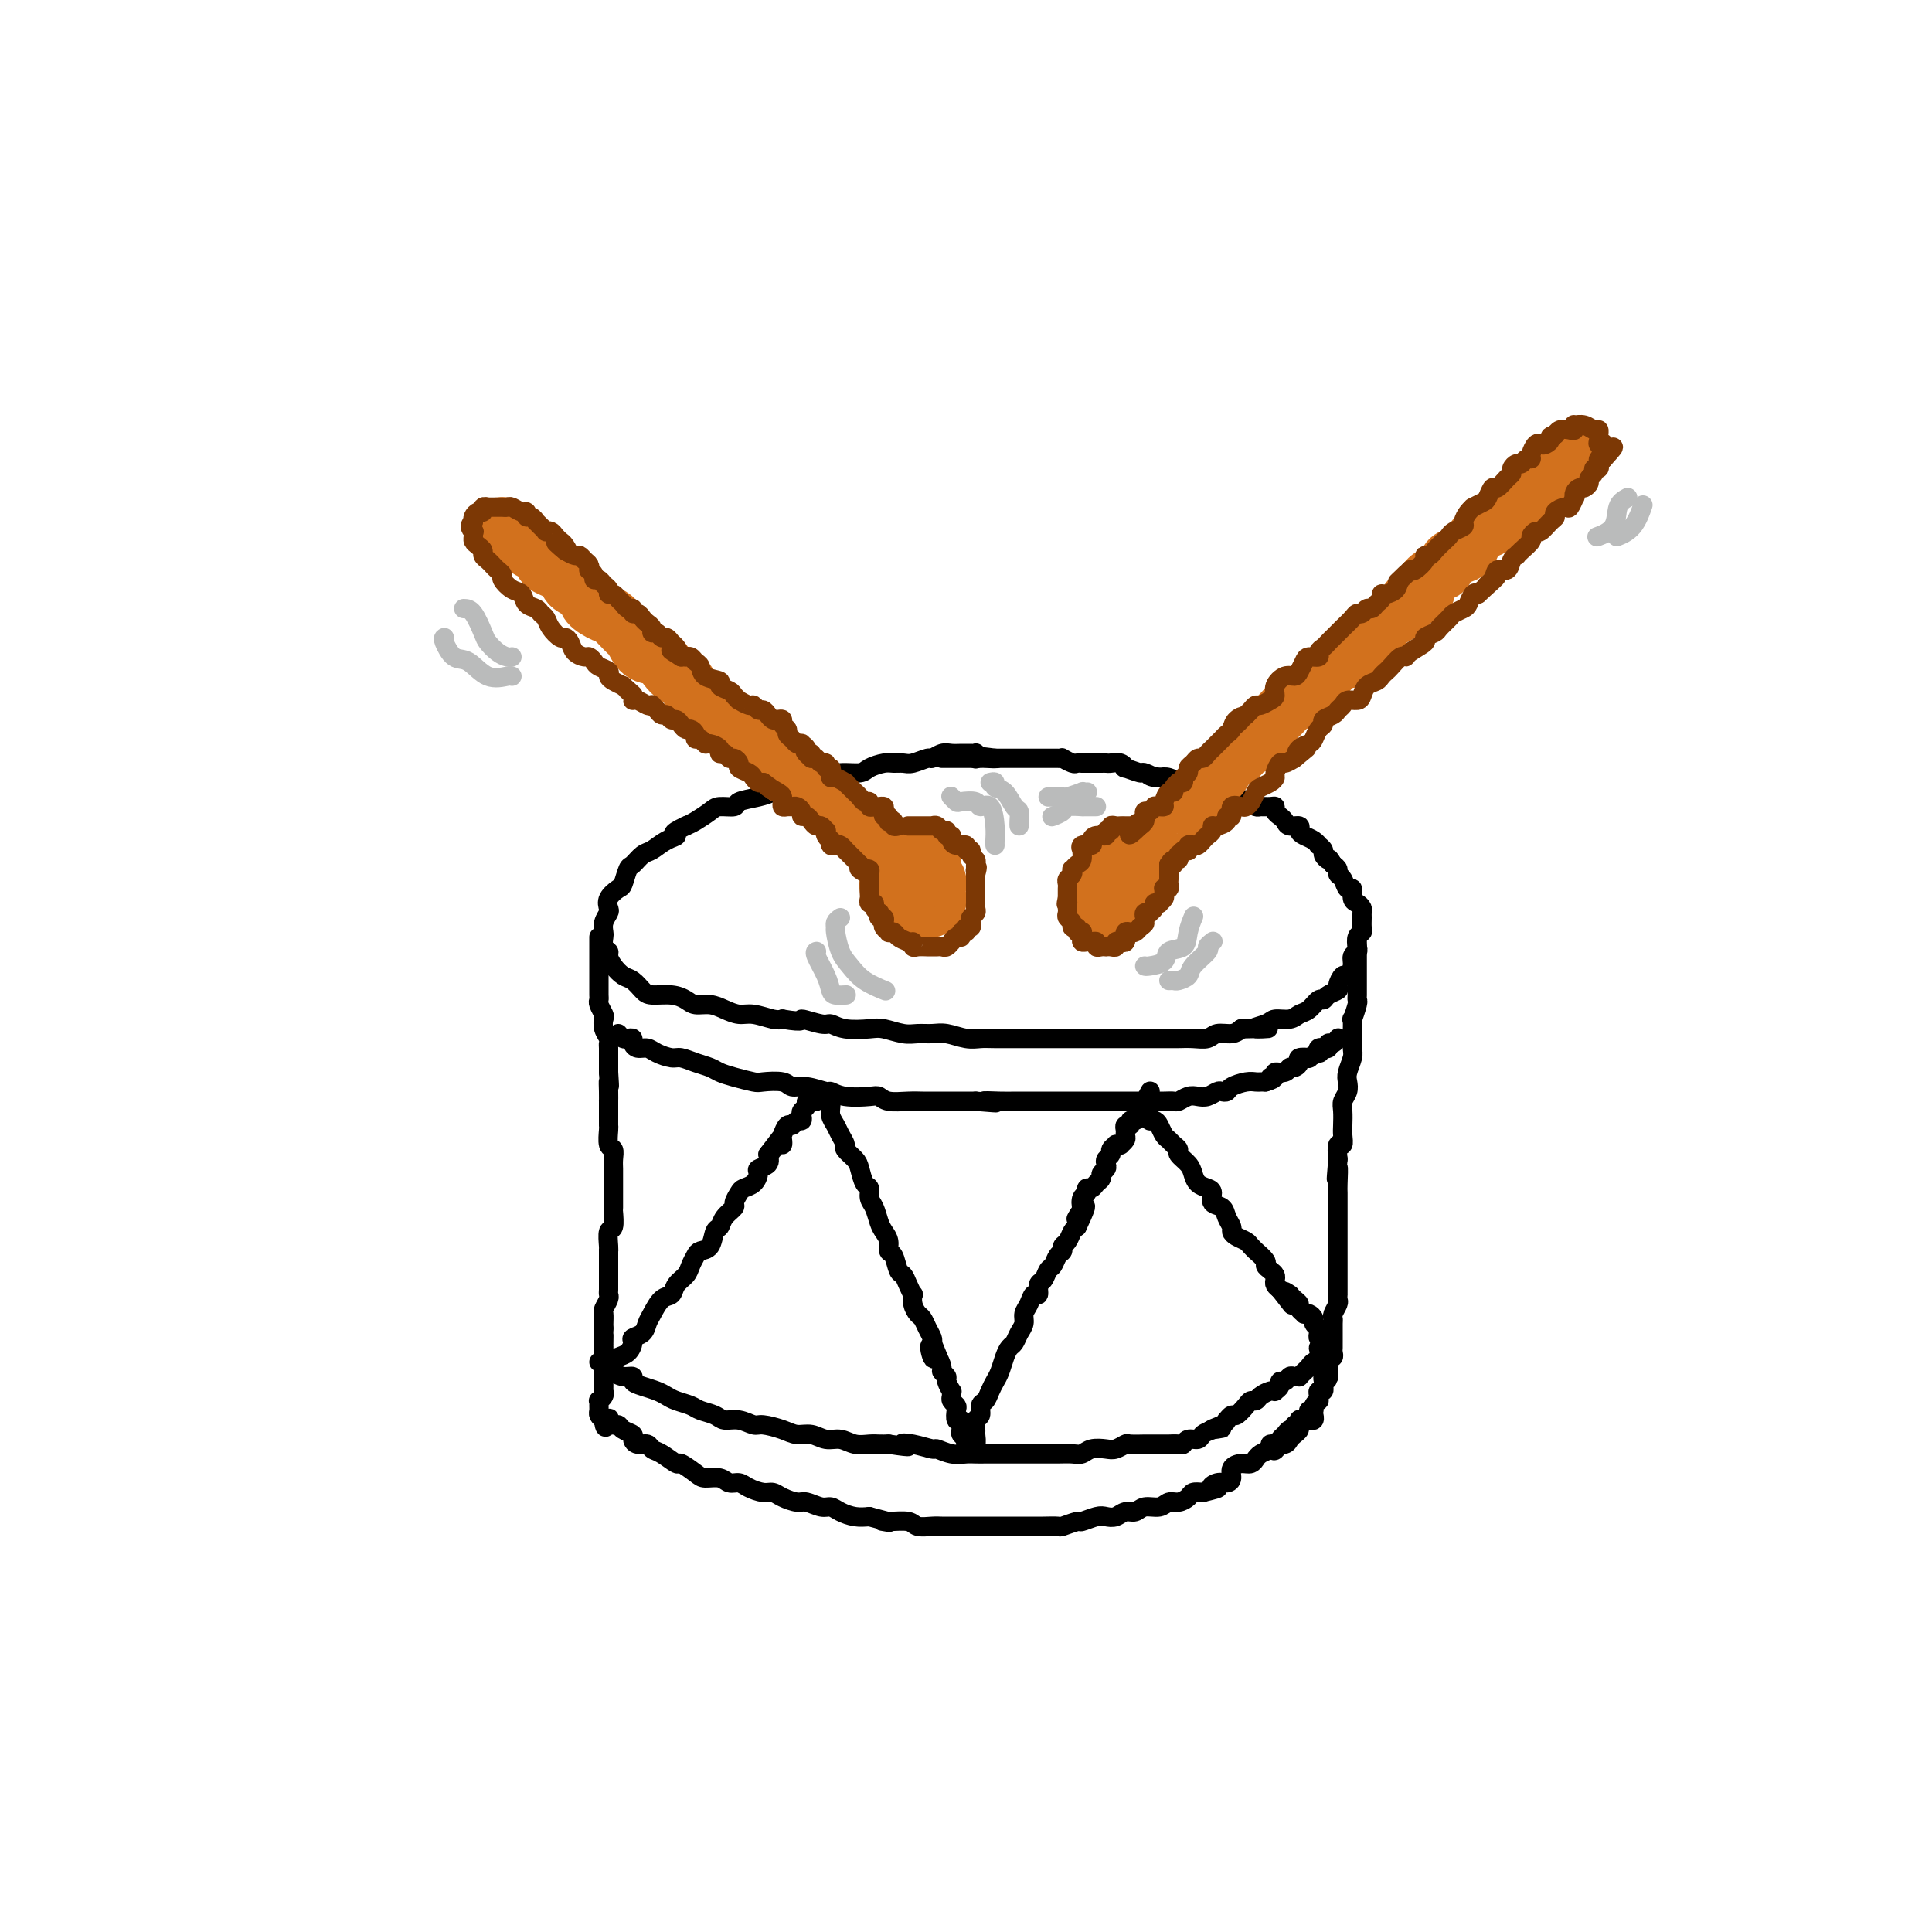 <svg viewBox='0 0 400 400' version='1.1' xmlns='http://www.w3.org/2000/svg' xmlns:xlink='http://www.w3.org/1999/xlink'><g fill='none' stroke='rgb(0,0,0)' stroke-width='4' stroke-linecap='round' stroke-linejoin='round'><path d='M202,157c0.006,0.113 0.013,0.227 0,0c-0.013,-0.227 -0.044,-0.793 0,-1c0.044,-0.207 0.163,-0.055 0,0c-0.163,0.055 -0.610,0.014 -1,0c-0.390,-0.014 -0.725,0.000 -1,0c-0.275,-0.000 -0.492,-0.015 -1,0c-0.508,0.015 -1.309,0.060 -2,0c-0.691,-0.060 -1.273,-0.226 -2,0c-0.727,0.226 -1.598,0.845 -2,1c-0.402,0.155 -0.333,-0.155 -1,0c-0.667,0.155 -2.070,0.776 -3,1c-0.930,0.224 -1.388,0.050 -2,0c-0.612,-0.050 -1.378,0.024 -2,0c-0.622,-0.024 -1.101,-0.147 -2,0c-0.899,0.147 -2.217,0.565 -3,1c-0.783,0.435 -1.031,0.886 -2,1c-0.969,0.114 -2.658,-0.110 -4,0c-1.342,0.110 -2.337,0.554 -3,1c-0.663,0.446 -0.994,0.893 -2,1c-1.006,0.107 -2.687,-0.126 -4,0c-1.313,0.126 -2.258,0.612 -3,1c-0.742,0.388 -1.281,0.678 -2,1c-0.719,0.322 -1.620,0.677 -3,1c-1.380,0.323 -3.241,0.615 -4,1c-0.759,0.385 -0.416,0.863 -1,1c-0.584,0.137 -2.095,-0.066 -3,0c-0.905,0.066 -1.205,0.402 -2,1c-0.795,0.598 -2.084,1.456 -3,2c-0.916,0.544 -1.458,0.772 -2,1'/><path d='M142,171c-3.932,1.815 -2.262,1.853 -2,2c0.262,0.147 -0.885,0.405 -2,1c-1.115,0.595 -2.197,1.529 -3,2c-0.803,0.471 -1.327,0.478 -2,1c-0.673,0.522 -1.494,1.557 -2,2c-0.506,0.443 -0.696,0.294 -1,1c-0.304,0.706 -0.721,2.268 -1,3c-0.279,0.732 -0.418,0.632 -1,1c-0.582,0.368 -1.606,1.202 -2,2c-0.394,0.798 -0.158,1.561 0,2c0.158,0.439 0.237,0.555 0,1c-0.237,0.445 -0.792,1.219 -1,2c-0.208,0.781 -0.070,1.571 0,2c0.070,0.429 0.074,0.499 0,1c-0.074,0.501 -0.224,1.434 0,2c0.224,0.566 0.822,0.767 1,1c0.178,0.233 -0.065,0.500 0,1c0.065,0.500 0.438,1.234 1,2c0.562,0.766 1.312,1.563 2,2c0.688,0.437 1.315,0.512 2,1c0.685,0.488 1.428,1.389 2,2c0.572,0.611 0.971,0.934 2,1c1.029,0.066 2.687,-0.123 4,0c1.313,0.123 2.280,0.559 3,1c0.720,0.441 1.192,0.888 2,1c0.808,0.112 1.953,-0.110 3,0c1.047,0.110 1.996,0.552 3,1c1.004,0.448 2.063,0.904 3,1c0.937,0.096 1.752,-0.166 3,0c1.248,0.166 2.928,0.762 4,1c1.072,0.238 1.536,0.119 2,0'/><path d='M162,211c5.174,0.863 3.610,0.021 4,0c0.390,-0.021 2.736,0.778 4,1c1.264,0.222 1.448,-0.133 2,0c0.552,0.133 1.474,0.753 3,1c1.526,0.247 3.658,0.119 5,0c1.342,-0.119 1.895,-0.229 3,0c1.105,0.229 2.764,0.797 4,1c1.236,0.203 2.050,0.040 3,0c0.950,-0.040 2.037,0.042 3,0c0.963,-0.042 1.802,-0.207 3,0c1.198,0.207 2.753,0.788 4,1c1.247,0.212 2.184,0.057 3,0c0.816,-0.057 1.509,-0.015 3,0c1.491,0.015 3.779,0.004 5,0c1.221,-0.004 1.376,-0.001 2,0c0.624,0.001 1.717,0.000 3,0c1.283,-0.000 2.757,-0.000 4,0c1.243,0.000 2.256,0.000 3,0c0.744,-0.000 1.218,-0.000 2,0c0.782,0.000 1.871,0.000 3,0c1.129,-0.000 2.298,-0.000 3,0c0.702,0.000 0.936,0.000 2,0c1.064,-0.000 2.959,-0.000 4,0c1.041,0.000 1.227,0.001 2,0c0.773,-0.001 2.131,-0.004 3,0c0.869,0.004 1.248,0.016 2,0c0.752,-0.016 1.878,-0.060 3,0c1.122,0.060 2.239,0.222 3,0c0.761,-0.222 1.166,-0.829 2,-1c0.834,-0.171 2.095,0.094 3,0c0.905,-0.094 1.452,-0.547 2,-1'/><path d='M257,213c9.397,-0.266 4.391,0.069 3,0c-1.391,-0.069 0.834,-0.542 2,-1c1.166,-0.458 1.272,-0.901 2,-1c0.728,-0.099 2.079,0.146 3,0c0.921,-0.146 1.411,-0.683 2,-1c0.589,-0.317 1.276,-0.414 2,-1c0.724,-0.586 1.486,-1.661 2,-2c0.514,-0.339 0.782,0.059 1,0c0.218,-0.059 0.387,-0.575 1,-1c0.613,-0.425 1.671,-0.761 2,-1c0.329,-0.239 -0.070,-0.382 0,-1c0.070,-0.618 0.611,-1.710 1,-2c0.389,-0.290 0.626,0.222 1,0c0.374,-0.222 0.884,-1.176 1,-2c0.116,-0.824 -0.161,-1.516 0,-2c0.161,-0.484 0.761,-0.759 1,-1c0.239,-0.241 0.117,-0.450 0,-1c-0.117,-0.550 -0.228,-1.443 0,-2c0.228,-0.557 0.794,-0.779 1,-1c0.206,-0.221 0.053,-0.441 0,-1c-0.053,-0.559 -0.004,-1.458 0,-2c0.004,-0.542 -0.037,-0.728 0,-1c0.037,-0.272 0.150,-0.631 0,-1c-0.150,-0.369 -0.565,-0.747 -1,-1c-0.435,-0.253 -0.891,-0.382 -1,-1c-0.109,-0.618 0.129,-1.724 0,-2c-0.129,-0.276 -0.626,0.277 -1,0c-0.374,-0.277 -0.626,-1.383 -1,-2c-0.374,-0.617 -0.870,-0.743 -1,-1c-0.130,-0.257 0.106,-0.645 0,-1c-0.106,-0.355 -0.553,-0.678 -1,-1'/><path d='M276,179c-1.089,-1.879 -0.813,-1.077 -1,-1c-0.187,0.077 -0.837,-0.571 -1,-1c-0.163,-0.429 0.160,-0.640 0,-1c-0.160,-0.360 -0.804,-0.870 -1,-1c-0.196,-0.130 0.054,0.119 0,0c-0.054,-0.119 -0.414,-0.605 -1,-1c-0.586,-0.395 -1.400,-0.697 -2,-1c-0.600,-0.303 -0.987,-0.606 -1,-1c-0.013,-0.394 0.346,-0.879 0,-1c-0.346,-0.121 -1.399,0.121 -2,0c-0.601,-0.121 -0.751,-0.607 -1,-1c-0.249,-0.393 -0.595,-0.694 -1,-1c-0.405,-0.306 -0.867,-0.617 -1,-1c-0.133,-0.383 0.064,-0.837 0,-1c-0.064,-0.163 -0.388,-0.034 -1,0c-0.612,0.034 -1.512,-0.028 -2,0c-0.488,0.028 -0.565,0.147 -1,0c-0.435,-0.147 -1.230,-0.560 -2,-1c-0.770,-0.440 -1.516,-0.907 -2,-1c-0.484,-0.093 -0.706,0.186 -1,0c-0.294,-0.186 -0.659,-0.838 -1,-1c-0.341,-0.162 -0.659,0.167 -1,0c-0.341,-0.167 -0.706,-0.829 -1,-1c-0.294,-0.171 -0.518,0.150 -1,0c-0.482,-0.150 -1.224,-0.771 -2,-1c-0.776,-0.229 -1.587,-0.065 -2,0c-0.413,0.065 -0.428,0.031 -1,0c-0.572,-0.031 -1.700,-0.060 -2,0c-0.300,0.060 0.227,0.208 0,0c-0.227,-0.208 -1.208,-0.774 -2,-1c-0.792,-0.226 -1.396,-0.113 -2,0'/><path d='M240,161c-3.821,-1.018 -1.373,-0.061 -1,0c0.373,0.061 -1.328,-0.772 -2,-1c-0.672,-0.228 -0.316,0.149 -1,0c-0.684,-0.149 -2.407,-0.825 -3,-1c-0.593,-0.175 -0.057,0.149 0,0c0.057,-0.149 -0.365,-0.772 -1,-1c-0.635,-0.228 -1.483,-0.061 -2,0c-0.517,0.061 -0.703,0.016 -1,0c-0.297,-0.016 -0.706,-0.004 -1,0c-0.294,0.004 -0.474,0.001 -1,0c-0.526,-0.001 -1.396,0.001 -2,0c-0.604,-0.001 -0.940,-0.004 -1,0c-0.060,0.004 0.156,0.015 0,0c-0.156,-0.015 -0.685,-0.057 -1,0c-0.315,0.057 -0.417,0.211 -1,0c-0.583,-0.211 -1.648,-0.789 -2,-1c-0.352,-0.211 0.008,-0.057 0,0c-0.008,0.057 -0.383,0.015 -1,0c-0.617,-0.015 -1.476,-0.004 -2,0c-0.524,0.004 -0.714,0.001 -1,0c-0.286,-0.001 -0.668,-0.000 -1,0c-0.332,0.000 -0.614,0.000 -1,0c-0.386,-0.000 -0.877,-0.000 -1,0c-0.123,0.000 0.122,0.000 0,0c-0.122,-0.000 -0.610,-0.000 -1,0c-0.390,0.000 -0.682,0.000 -1,0c-0.318,-0.000 -0.663,-0.000 -1,0c-0.337,0.000 -0.668,0.000 -1,0c-0.332,-0.000 -0.666,-0.000 -1,0c-0.334,0.000 -0.667,0.000 -1,0c-0.333,-0.000 -0.667,-0.000 -1,0'/><path d='M206,157c-5.156,-0.619 -1.046,-0.166 0,0c1.046,0.166 -0.973,0.044 -2,0c-1.027,-0.044 -1.063,-0.012 -1,0c0.063,0.012 0.224,0.003 0,0c-0.224,-0.003 -0.834,-0.001 -1,0c-0.166,0.001 0.110,0.000 0,0c-0.110,-0.000 -0.608,-0.000 -1,0c-0.392,0.000 -0.679,0.000 -1,0c-0.321,-0.000 -0.677,-0.000 -1,0c-0.323,0.000 -0.612,0.000 -1,0c-0.388,-0.000 -0.875,-0.000 -1,0c-0.125,0.000 0.111,0.000 0,0c-0.111,-0.000 -0.568,-0.000 -1,0c-0.432,0.000 -0.838,0.000 -1,0c-0.162,-0.000 -0.081,-0.000 0,0'/><path d='M124,194c-0.000,0.339 -0.000,0.678 0,1c0.000,0.322 0.000,0.625 0,1c-0.000,0.375 -0.000,0.820 0,1c0.000,0.180 0.000,0.094 0,0c-0.000,-0.094 -0.000,-0.195 0,0c0.000,0.195 0.000,0.685 0,1c-0.000,0.315 -0.000,0.455 0,1c0.000,0.545 0.000,1.494 0,2c-0.000,0.506 -0.001,0.568 0,1c0.001,0.432 0.004,1.233 0,2c-0.004,0.767 -0.015,1.500 0,2c0.015,0.500 0.056,0.767 0,1c-0.056,0.233 -0.207,0.433 0,1c0.207,0.567 0.774,1.500 1,2c0.226,0.500 0.113,0.567 0,1c-0.113,0.433 -0.226,1.233 0,2c0.226,0.767 0.793,1.500 1,2c0.207,0.500 0.056,0.767 0,1c-0.056,0.233 -0.015,0.434 0,1c0.015,0.566 0.004,1.499 0,2c-0.004,0.501 -0.001,0.572 0,1c0.001,0.428 0.001,1.214 0,2'/><path d='M126,222c0.309,4.699 0.083,2.445 0,2c-0.083,-0.445 -0.022,0.918 0,2c0.022,1.082 0.006,1.885 0,2c-0.006,0.115 -0.003,-0.456 0,0c0.003,0.456 0.004,1.938 0,3c-0.004,1.062 -0.015,1.702 0,2c0.015,0.298 0.057,0.254 0,1c-0.057,0.746 -0.211,2.282 0,3c0.211,0.718 0.789,0.616 1,1c0.211,0.384 0.057,1.252 0,2c-0.057,0.748 -0.015,1.374 0,2c0.015,0.626 0.004,1.251 0,2c-0.004,0.749 0.000,1.623 0,2c-0.000,0.377 -0.004,0.256 0,1c0.004,0.744 0.015,2.353 0,3c-0.015,0.647 -0.057,0.332 0,1c0.057,0.668 0.211,2.320 0,3c-0.211,0.680 -0.789,0.389 -1,1c-0.211,0.611 -0.057,2.124 0,3c0.057,0.876 0.015,1.116 0,1c-0.015,-0.116 -0.004,-0.589 0,0c0.004,0.589 0.001,2.238 0,3c-0.001,0.762 0.001,0.637 0,1c-0.001,0.363 -0.004,1.215 0,2c0.004,0.785 0.015,1.505 0,2c-0.015,0.495 -0.057,0.766 0,1c0.057,0.234 0.211,0.430 0,1c-0.211,0.570 -0.789,1.514 -1,2c-0.211,0.486 -0.057,0.516 0,1c0.057,0.484 0.016,1.424 0,2c-0.016,0.576 -0.008,0.788 0,1'/><path d='M125,275c-0.155,8.588 -0.041,3.558 0,2c0.041,-1.558 0.011,0.356 0,1c-0.011,0.644 -0.003,0.018 0,0c0.003,-0.018 0.001,0.573 0,1c-0.001,0.427 -0.000,0.692 0,1c0.000,0.308 0.000,0.660 0,1c-0.000,0.340 -0.000,0.669 0,1c0.000,0.331 -0.000,0.666 0,1c0.000,0.334 0.000,0.668 0,1c-0.000,0.332 -0.000,0.663 0,1c0.000,0.337 0.001,0.682 0,1c-0.001,0.318 -0.004,0.611 0,1c0.004,0.389 0.015,0.874 0,1c-0.015,0.126 -0.057,-0.107 0,0c0.057,0.107 0.212,0.553 0,1c-0.212,0.447 -0.789,0.893 -1,1c-0.211,0.107 -0.054,-0.126 0,0c0.054,0.126 0.004,0.611 0,1c-0.004,0.389 0.037,0.682 0,1c-0.037,0.318 -0.154,0.662 0,1c0.154,0.338 0.577,0.669 1,1'/><path d='M125,294c0.223,2.935 0.781,0.771 1,0c0.219,-0.771 0.099,-0.151 0,0c-0.099,0.151 -0.176,-0.167 0,0c0.176,0.167 0.607,0.818 1,1c0.393,0.182 0.748,-0.105 1,0c0.252,0.105 0.400,0.602 1,1c0.600,0.398 1.652,0.699 2,1c0.348,0.301 -0.007,0.604 0,1c0.007,0.396 0.377,0.885 1,1c0.623,0.115 1.499,-0.143 2,0c0.501,0.143 0.628,0.686 1,1c0.372,0.314 0.991,0.400 2,1c1.009,0.600 2.410,1.715 3,2c0.590,0.285 0.371,-0.259 1,0c0.629,0.259 2.108,1.323 3,2c0.892,0.677 1.197,0.969 2,1c0.803,0.031 2.106,-0.198 3,0c0.894,0.198 1.381,0.823 2,1c0.619,0.177 1.372,-0.093 2,0c0.628,0.093 1.131,0.551 2,1c0.869,0.449 2.105,0.890 3,1c0.895,0.110 1.451,-0.110 2,0c0.549,0.110 1.092,0.551 2,1c0.908,0.449 2.182,0.908 3,1c0.818,0.092 1.181,-0.182 2,0c0.819,0.182 2.095,0.819 3,1c0.905,0.181 1.438,-0.096 2,0c0.562,0.096 1.151,0.564 2,1c0.849,0.436 1.957,0.839 3,1c1.043,0.161 2.022,0.081 3,0'/><path d='M180,314c6.247,1.614 3.866,1.151 3,1c-0.866,-0.151 -0.215,0.012 1,0c1.215,-0.012 2.996,-0.199 4,0c1.004,0.199 1.232,0.785 2,1c0.768,0.215 2.077,0.057 3,0c0.923,-0.057 1.459,-0.015 2,0c0.541,0.015 1.087,0.004 2,0c0.913,-0.004 2.192,-0.001 3,0c0.808,0.001 1.143,0.000 2,0c0.857,-0.000 2.236,-0.000 3,0c0.764,0.000 0.913,0.000 2,0c1.087,-0.000 3.111,-0.000 4,0c0.889,0.000 0.642,0.001 1,0c0.358,-0.001 1.322,-0.004 2,0c0.678,0.004 1.069,0.016 2,0c0.931,-0.016 2.403,-0.061 3,0c0.597,0.061 0.320,0.226 1,0c0.680,-0.226 2.318,-0.844 3,-1c0.682,-0.156 0.409,0.150 1,0c0.591,-0.150 2.045,-0.757 3,-1c0.955,-0.243 1.410,-0.122 2,0c0.590,0.122 1.317,0.244 2,0c0.683,-0.244 1.324,-0.854 2,-1c0.676,-0.146 1.388,0.172 2,0c0.612,-0.172 1.123,-0.833 2,-1c0.877,-0.167 2.118,0.162 3,0c0.882,-0.162 1.405,-0.814 2,-1c0.595,-0.186 1.263,0.094 2,0c0.737,-0.094 1.545,-0.564 2,-1c0.455,-0.436 0.559,-0.839 1,-1c0.441,-0.161 1.221,-0.081 2,0'/><path d='M249,309c5.061,-1.246 2.714,-0.862 2,-1c-0.714,-0.138 0.207,-0.797 1,-1c0.793,-0.203 1.459,0.052 2,0c0.541,-0.052 0.958,-0.410 1,-1c0.042,-0.590 -0.291,-1.411 0,-2c0.291,-0.589 1.204,-0.945 2,-1c0.796,-0.055 1.474,0.193 2,0c0.526,-0.193 0.901,-0.826 1,-1c0.099,-0.174 -0.078,0.111 0,0c0.078,-0.111 0.411,-0.618 1,-1c0.589,-0.382 1.432,-0.637 2,-1c0.568,-0.363 0.859,-0.832 1,-1c0.141,-0.168 0.132,-0.034 0,0c-0.132,0.034 -0.385,-0.032 0,0c0.385,0.032 1.409,0.164 2,0c0.591,-0.164 0.750,-0.622 1,-1c0.250,-0.378 0.593,-0.676 1,-1c0.407,-0.324 0.879,-0.676 1,-1c0.121,-0.324 -0.107,-0.622 0,-1c0.107,-0.378 0.551,-0.837 1,-1c0.449,-0.163 0.905,-0.030 1,0c0.095,0.030 -0.170,-0.044 0,0c0.170,0.044 0.777,0.204 1,0c0.223,-0.204 0.064,-0.773 0,-1c-0.064,-0.227 -0.032,-0.114 0,0'/><path d='M281,195c0.000,0.305 0.000,0.610 0,1c-0.000,0.390 -0.000,0.864 0,1c0.000,0.136 0.000,-0.066 0,0c-0.000,0.066 -0.000,0.402 0,1c0.000,0.598 0.000,1.459 0,2c-0.000,0.541 -0.000,0.761 0,1c0.000,0.239 0.001,0.495 0,1c-0.001,0.505 -0.004,1.258 0,2c0.004,0.742 0.015,1.474 0,2c-0.015,0.526 -0.057,0.845 0,1c0.057,0.155 0.211,0.145 0,1c-0.211,0.855 -0.789,2.575 -1,3c-0.211,0.425 -0.056,-0.445 0,0c0.056,0.445 0.011,2.206 0,3c-0.011,0.794 0.011,0.621 0,1c-0.011,0.379 -0.054,1.309 0,2c0.054,0.691 0.207,1.144 0,2c-0.207,0.856 -0.773,2.115 -1,3c-0.227,0.885 -0.113,1.396 0,2c0.113,0.604 0.226,1.302 0,2c-0.226,0.698 -0.792,1.396 -1,2c-0.208,0.604 -0.060,1.112 0,2c0.060,0.888 0.030,2.155 0,3c-0.030,0.845 -0.060,1.268 0,2c0.060,0.732 0.208,1.774 0,2c-0.208,0.226 -0.774,-0.364 -1,0c-0.226,0.364 -0.113,1.682 0,3'/><path d='M277,240c-0.619,7.252 -0.166,2.883 0,2c0.166,-0.883 0.044,1.722 0,3c-0.044,1.278 -0.012,1.230 0,2c0.012,0.770 0.003,2.356 0,3c-0.003,0.644 -0.001,0.344 0,1c0.001,0.656 0.000,2.269 0,3c-0.000,0.731 -0.000,0.580 0,1c0.000,0.420 0.000,1.411 0,2c-0.000,0.589 -0.000,0.777 0,1c0.000,0.223 0.000,0.483 0,1c-0.000,0.517 -0.000,1.291 0,2c0.000,0.709 0.000,1.352 0,2c-0.000,0.648 -0.000,1.301 0,2c0.000,0.699 0.001,1.443 0,2c-0.001,0.557 -0.004,0.926 0,1c0.004,0.074 0.015,-0.149 0,0c-0.015,0.149 -0.057,0.669 0,1c0.057,0.331 0.211,0.474 0,1c-0.211,0.526 -0.789,1.436 -1,2c-0.211,0.564 -0.057,0.782 0,1c0.057,0.218 0.015,0.436 0,1c-0.015,0.564 -0.004,1.475 0,2c0.004,0.525 0.001,0.665 0,1c-0.001,0.335 0.001,0.864 0,1c-0.001,0.136 -0.004,-0.121 0,0c0.004,0.121 0.015,0.620 0,1c-0.015,0.380 -0.057,0.640 0,1c0.057,0.360 0.211,0.818 0,1c-0.211,0.182 -0.788,0.087 -1,0c-0.212,-0.087 -0.061,-0.168 0,0c0.061,0.168 0.030,0.584 0,1'/><path d='M275,282c-0.311,6.679 -0.087,2.377 0,1c0.087,-1.377 0.037,0.169 0,1c-0.037,0.831 -0.062,0.945 0,1c0.062,0.055 0.213,0.052 0,0c-0.213,-0.052 -0.788,-0.154 -1,0c-0.212,0.154 -0.061,0.562 0,1c0.061,0.438 0.030,0.905 0,1c-0.030,0.095 -0.061,-0.181 0,0c0.061,0.181 0.214,0.818 0,1c-0.214,0.182 -0.793,-0.092 -1,0c-0.207,0.092 -0.040,0.550 0,1c0.040,0.450 -0.046,0.890 0,1c0.046,0.110 0.223,-0.111 0,0c-0.223,0.111 -0.847,0.555 -1,1c-0.153,0.445 0.165,0.890 0,1c-0.165,0.110 -0.815,-0.114 -1,0c-0.185,0.114 0.094,0.565 0,1c-0.094,0.435 -0.560,0.853 -1,1c-0.440,0.147 -0.854,0.024 -1,0c-0.146,-0.024 -0.024,0.050 0,0c0.024,-0.050 -0.049,-0.224 0,0c0.049,0.224 0.221,0.848 0,1c-0.221,0.152 -0.833,-0.166 -1,0c-0.167,0.166 0.113,0.818 0,1c-0.113,0.182 -0.618,-0.106 -1,0c-0.382,0.106 -0.641,0.605 -1,1c-0.359,0.395 -0.817,0.684 -1,1c-0.183,0.316 -0.092,0.658 0,1'/><path d='M265,299c-1.789,2.630 -1.263,0.705 -1,0c0.263,-0.705 0.263,-0.190 0,0c-0.263,0.190 -0.789,0.054 -1,0c-0.211,-0.054 -0.105,-0.027 0,0'/><path d='M124,282c0.304,-0.119 0.609,-0.238 1,0c0.391,0.238 0.869,0.834 1,1c0.131,0.166 -0.085,-0.096 0,0c0.085,0.096 0.473,0.551 1,1c0.527,0.449 1.195,0.894 2,1c0.805,0.106 1.749,-0.126 2,0c0.251,0.126 -0.191,0.611 0,1c0.191,0.389 1.014,0.682 2,1c0.986,0.318 2.136,0.663 3,1c0.864,0.337 1.443,0.667 2,1c0.557,0.333 1.093,0.668 2,1c0.907,0.332 2.185,0.662 3,1c0.815,0.338 1.167,0.683 2,1c0.833,0.317 2.147,0.606 3,1c0.853,0.394 1.247,0.893 2,1c0.753,0.107 1.867,-0.177 3,0c1.133,0.177 2.284,0.817 3,1c0.716,0.183 0.996,-0.091 2,0c1.004,0.091 2.733,0.545 4,1c1.267,0.455 2.071,0.910 3,1c0.929,0.090 1.982,-0.186 3,0c1.018,0.186 2.002,0.834 3,1c0.998,0.166 2.011,-0.152 3,0c0.989,0.152 1.956,0.773 3,1c1.044,0.227 2.166,0.061 3,0c0.834,-0.061 1.381,-0.017 2,0c0.619,0.017 1.309,0.009 2,0'/><path d='M184,299c6.191,0.946 3.668,0.310 3,0c-0.668,-0.310 0.521,-0.293 2,0c1.479,0.293 3.250,0.863 4,1c0.750,0.137 0.480,-0.159 1,0c0.520,0.159 1.831,0.775 3,1c1.169,0.225 2.195,0.060 3,0c0.805,-0.060 1.390,-0.016 2,0c0.610,0.016 1.246,0.004 2,0c0.754,-0.004 1.625,-0.001 3,0c1.375,0.001 3.253,0.000 4,0c0.747,-0.000 0.364,-0.000 1,0c0.636,0.000 2.292,0.001 3,0c0.708,-0.001 0.468,-0.004 1,0c0.532,0.004 1.837,0.015 3,0c1.163,-0.015 2.184,-0.056 3,0c0.816,0.056 1.427,0.207 2,0c0.573,-0.207 1.107,-0.774 2,-1c0.893,-0.226 2.145,-0.113 3,0c0.855,0.113 1.312,0.227 2,0c0.688,-0.227 1.607,-0.793 2,-1c0.393,-0.207 0.261,-0.055 1,0c0.739,0.055 2.348,0.015 3,0c0.652,-0.015 0.346,-0.003 1,0c0.654,0.003 2.268,-0.003 3,0c0.732,0.003 0.581,0.016 1,0c0.419,-0.016 1.407,-0.060 2,0c0.593,0.060 0.792,0.223 1,0c0.208,-0.223 0.427,-0.833 1,-1c0.573,-0.167 1.500,0.109 2,0c0.500,-0.109 0.571,-0.603 1,-1c0.429,-0.397 1.214,-0.699 2,-1'/><path d='M251,296c4.382,-0.730 0.838,-0.056 0,0c-0.838,0.056 1.031,-0.505 2,-1c0.969,-0.495 1.037,-0.924 1,-1c-0.037,-0.076 -0.179,0.200 0,0c0.179,-0.200 0.678,-0.876 1,-1c0.322,-0.124 0.467,0.304 1,0c0.533,-0.304 1.456,-1.339 2,-2c0.544,-0.661 0.710,-0.948 1,-1c0.290,-0.052 0.704,0.130 1,0c0.296,-0.130 0.476,-0.574 1,-1c0.524,-0.426 1.394,-0.836 2,-1c0.606,-0.164 0.950,-0.081 1,0c0.050,0.081 -0.194,0.162 0,0c0.194,-0.162 0.825,-0.565 1,-1c0.175,-0.435 -0.107,-0.901 0,-1c0.107,-0.099 0.602,0.171 1,0c0.398,-0.171 0.698,-0.781 1,-1c0.302,-0.219 0.606,-0.047 1,0c0.394,0.047 0.879,-0.030 1,0c0.121,0.030 -0.121,0.167 0,0c0.121,-0.167 0.607,-0.637 1,-1c0.393,-0.363 0.694,-0.619 1,-1c0.306,-0.381 0.617,-0.887 1,-1c0.383,-0.113 0.838,0.167 1,0c0.162,-0.167 0.029,-0.780 0,-1c-0.029,-0.220 0.045,-0.045 0,0c-0.045,0.045 -0.208,-0.039 0,0c0.208,0.039 0.787,0.203 1,0c0.213,-0.203 0.061,-0.772 0,-1c-0.061,-0.228 -0.030,-0.114 0,0'/><path d='M274,280c3.619,-2.702 1.167,-1.458 0,-1c-1.167,0.458 -1.048,0.131 -1,0c0.048,-0.131 0.024,-0.065 0,0'/><path d='M128,214c0.341,0.417 0.682,0.834 1,1c0.318,0.166 0.613,0.082 1,0c0.387,-0.082 0.865,-0.163 1,0c0.135,0.163 -0.073,0.569 0,1c0.073,0.431 0.427,0.885 1,1c0.573,0.115 1.363,-0.110 2,0c0.637,0.110 1.119,0.554 2,1c0.881,0.446 2.161,0.893 3,1c0.839,0.107 1.238,-0.126 2,0c0.762,0.126 1.889,0.612 3,1c1.111,0.388 2.207,0.679 3,1c0.793,0.321 1.284,0.673 2,1c0.716,0.327 1.658,0.627 3,1c1.342,0.373 3.085,0.817 4,1c0.915,0.183 1.002,0.106 2,0c0.998,-0.106 2.907,-0.240 4,0c1.093,0.240 1.371,0.852 2,1c0.629,0.148 1.607,-0.170 3,0c1.393,0.170 3.199,0.829 4,1c0.801,0.171 0.597,-0.147 1,0c0.403,0.147 1.413,0.757 3,1c1.587,0.243 3.752,0.118 5,0c1.248,-0.118 1.578,-0.228 2,0c0.422,0.228 0.936,0.793 2,1c1.064,0.207 2.679,0.055 4,0c1.321,-0.055 2.348,-0.015 3,0c0.652,0.015 0.927,0.004 2,0c1.073,-0.004 2.943,-0.001 4,0c1.057,0.001 1.302,0.000 2,0c0.698,-0.000 1.849,-0.000 3,0'/><path d='M202,228c7.429,0.619 3.001,0.166 2,0c-1.001,-0.166 1.426,-0.044 3,0c1.574,0.044 2.296,0.012 3,0c0.704,-0.012 1.391,-0.003 2,0c0.609,0.003 1.140,0.001 2,0c0.860,-0.001 2.050,-0.000 3,0c0.950,0.000 1.662,0.000 2,0c0.338,-0.000 0.303,-0.000 1,0c0.697,0.000 2.127,0.000 3,0c0.873,-0.000 1.189,-0.000 2,0c0.811,0.000 2.118,-0.000 3,0c0.882,0.000 1.340,0.000 2,0c0.660,-0.000 1.523,-0.000 2,0c0.477,0.000 0.568,0.000 1,0c0.432,-0.000 1.205,-0.000 2,0c0.795,0.000 1.613,0.001 2,0c0.387,-0.001 0.344,-0.004 1,0c0.656,0.004 2.010,0.015 3,0c0.990,-0.015 1.616,-0.056 2,0c0.384,0.056 0.526,0.207 1,0c0.474,-0.207 1.279,-0.774 2,-1c0.721,-0.226 1.360,-0.112 2,0c0.640,0.112 1.283,0.224 2,0c0.717,-0.224 1.508,-0.782 2,-1c0.492,-0.218 0.685,-0.097 1,0c0.315,0.097 0.753,0.170 1,0c0.247,-0.170 0.304,-0.581 1,-1c0.696,-0.419 2.032,-0.844 3,-1c0.968,-0.156 1.568,-0.042 2,0c0.432,0.042 0.695,0.012 1,0c0.305,-0.012 0.653,-0.006 1,0'/><path d='M262,224c2.943,-0.863 1.299,-1.020 1,-1c-0.299,0.020 0.745,0.216 1,0c0.255,-0.216 -0.281,-0.845 0,-1c0.281,-0.155 1.380,0.165 2,0c0.620,-0.165 0.763,-0.815 1,-1c0.237,-0.185 0.569,0.095 1,0c0.431,-0.095 0.960,-0.565 1,-1c0.040,-0.435 -0.409,-0.833 0,-1c0.409,-0.167 1.678,-0.101 2,0c0.322,0.101 -0.302,0.237 0,0c0.302,-0.237 1.530,-0.849 2,-1c0.470,-0.151 0.183,0.157 0,0c-0.183,-0.157 -0.260,-0.778 0,-1c0.260,-0.222 0.857,-0.044 1,0c0.143,0.044 -0.168,-0.044 0,0c0.168,0.044 0.816,0.222 1,0c0.184,-0.222 -0.094,-0.844 0,-1c0.094,-0.156 0.561,0.154 1,0c0.439,-0.154 0.849,-0.772 1,-1c0.151,-0.228 0.043,-0.065 0,0c-0.043,0.065 -0.022,0.033 0,0'/><path d='M126,283c0.439,0.087 0.878,0.174 1,0c0.122,-0.174 -0.074,-0.610 0,-1c0.074,-0.390 0.419,-0.733 1,-1c0.581,-0.267 1.399,-0.456 2,-1c0.601,-0.544 0.986,-1.443 1,-2c0.014,-0.557 -0.345,-0.773 0,-1c0.345,-0.227 1.392,-0.466 2,-1c0.608,-0.534 0.778,-1.365 1,-2c0.222,-0.635 0.497,-1.076 1,-2c0.503,-0.924 1.234,-2.330 2,-3c0.766,-0.670 1.568,-0.603 2,-1c0.432,-0.397 0.496,-1.259 1,-2c0.504,-0.741 1.448,-1.362 2,-2c0.552,-0.638 0.711,-1.292 1,-2c0.289,-0.708 0.708,-1.470 1,-2c0.292,-0.530 0.458,-0.827 1,-1c0.542,-0.173 1.459,-0.221 2,-1c0.541,-0.779 0.704,-2.288 1,-3c0.296,-0.712 0.723,-0.628 1,-1c0.277,-0.372 0.402,-1.199 1,-2c0.598,-0.801 1.669,-1.576 2,-2c0.331,-0.424 -0.079,-0.499 0,-1c0.079,-0.501 0.646,-1.430 1,-2c0.354,-0.570 0.495,-0.782 1,-1c0.505,-0.218 1.376,-0.442 2,-1c0.624,-0.558 1.002,-1.448 1,-2c-0.002,-0.552 -0.385,-0.764 0,-1c0.385,-0.236 1.539,-0.496 2,-1c0.461,-0.504 0.231,-1.252 0,-2'/><path d='M159,239c5.287,-6.969 2.004,-2.391 1,-1c-1.004,1.391 0.270,-0.406 1,-1c0.730,-0.594 0.917,0.014 1,0c0.083,-0.014 0.064,-0.649 0,-1c-0.064,-0.351 -0.171,-0.419 0,-1c0.171,-0.581 0.620,-1.675 1,-2c0.380,-0.325 0.689,0.120 1,0c0.311,-0.120 0.623,-0.805 1,-1c0.377,-0.195 0.818,0.102 1,0c0.182,-0.102 0.105,-0.602 0,-1c-0.105,-0.398 -0.239,-0.695 0,-1c0.239,-0.305 0.853,-0.617 1,-1c0.147,-0.383 -0.171,-0.839 0,-1c0.171,-0.161 0.830,-0.029 1,0c0.170,0.029 -0.150,-0.044 0,0c0.150,0.044 0.771,0.204 1,0c0.229,-0.204 0.065,-0.773 0,-1c-0.065,-0.227 -0.033,-0.114 0,0'/><path d='M172,228c-0.007,-0.066 -0.013,-0.131 0,0c0.013,0.131 0.046,0.459 0,1c-0.046,0.541 -0.172,1.296 0,2c0.172,0.704 0.641,1.358 1,2c0.359,0.642 0.607,1.273 1,2c0.393,0.727 0.931,1.550 1,2c0.069,0.450 -0.331,0.525 0,1c0.331,0.475 1.394,1.349 2,2c0.606,0.651 0.754,1.079 1,2c0.246,0.921 0.591,2.333 1,3c0.409,0.667 0.883,0.587 1,1c0.117,0.413 -0.122,1.317 0,2c0.122,0.683 0.606,1.143 1,2c0.394,0.857 0.697,2.111 1,3c0.303,0.889 0.606,1.412 1,2c0.394,0.588 0.879,1.242 1,2c0.121,0.758 -0.123,1.620 0,2c0.123,0.380 0.611,0.278 1,1c0.389,0.722 0.679,2.269 1,3c0.321,0.731 0.674,0.646 1,1c0.326,0.354 0.626,1.145 1,2c0.374,0.855 0.821,1.772 1,2c0.179,0.228 0.089,-0.235 0,0c-0.089,0.235 -0.178,1.166 0,2c0.178,0.834 0.622,1.572 1,2c0.378,0.428 0.689,0.548 1,1c0.311,0.452 0.622,1.237 1,2c0.378,0.763 0.822,1.504 1,2c0.178,0.496 0.089,0.748 0,1'/><path d='M193,278c3.260,7.832 0.911,2.413 0,1c-0.911,-1.413 -0.384,1.180 0,2c0.384,0.820 0.624,-0.132 1,0c0.376,0.132 0.889,1.350 1,2c0.111,0.650 -0.181,0.734 0,1c0.181,0.266 0.833,0.715 1,1c0.167,0.285 -0.152,0.405 0,1c0.152,0.595 0.777,1.665 1,2c0.223,0.335 0.046,-0.066 0,0c-0.046,0.066 0.039,0.600 0,1c-0.039,0.400 -0.203,0.667 0,1c0.203,0.333 0.772,0.733 1,1c0.228,0.267 0.114,0.400 0,1c-0.114,0.600 -0.228,1.666 0,2c0.228,0.334 0.797,-0.066 1,0c0.203,0.066 0.039,0.596 0,1c-0.039,0.404 0.046,0.683 0,1c-0.046,0.317 -0.223,0.673 0,1c0.223,0.327 0.844,0.623 1,1c0.156,0.377 -0.154,0.833 0,1c0.154,0.167 0.773,0.045 1,0c0.227,-0.045 0.061,-0.012 0,0c-0.061,0.012 -0.017,0.003 0,0c0.017,-0.003 0.009,-0.002 0,0'/><path d='M200,299c0.453,0.015 0.906,0.030 1,0c0.094,-0.030 -0.172,-0.106 0,0c0.172,0.106 0.782,0.394 1,0c0.218,-0.394 0.043,-1.472 0,-2c-0.043,-0.528 0.044,-0.508 0,-1c-0.044,-0.492 -0.219,-1.497 0,-2c0.219,-0.503 0.832,-0.505 1,-1c0.168,-0.495 -0.110,-1.482 0,-2c0.110,-0.518 0.607,-0.565 1,-1c0.393,-0.435 0.683,-1.258 1,-2c0.317,-0.742 0.662,-1.402 1,-2c0.338,-0.598 0.668,-1.133 1,-2c0.332,-0.867 0.667,-2.067 1,-3c0.333,-0.933 0.663,-1.601 1,-2c0.337,-0.399 0.682,-0.529 1,-1c0.318,-0.471 0.610,-1.283 1,-2c0.390,-0.717 0.879,-1.339 1,-2c0.121,-0.661 -0.126,-1.361 0,-2c0.126,-0.639 0.625,-1.217 1,-2c0.375,-0.783 0.625,-1.772 1,-2c0.375,-0.228 0.874,0.305 1,0c0.126,-0.305 -0.121,-1.447 0,-2c0.121,-0.553 0.611,-0.515 1,-1c0.389,-0.485 0.678,-1.492 1,-2c0.322,-0.508 0.678,-0.516 1,-1c0.322,-0.484 0.611,-1.443 1,-2c0.389,-0.557 0.878,-0.713 1,-1c0.122,-0.287 -0.122,-0.706 0,-1c0.122,-0.294 0.610,-0.464 1,-1c0.390,-0.536 0.683,-1.439 1,-2c0.317,-0.561 0.659,-0.781 1,-1'/><path d='M223,254c3.499,-7.362 0.745,-3.268 0,-2c-0.745,1.268 0.517,-0.291 1,-1c0.483,-0.709 0.185,-0.567 0,-1c-0.185,-0.433 -0.257,-1.439 0,-2c0.257,-0.561 0.843,-0.675 1,-1c0.157,-0.325 -0.117,-0.861 0,-1c0.117,-0.139 0.623,0.117 1,0c0.377,-0.117 0.623,-0.609 1,-1c0.377,-0.391 0.885,-0.682 1,-1c0.115,-0.318 -0.161,-0.663 0,-1c0.161,-0.337 0.760,-0.668 1,-1c0.240,-0.332 0.121,-0.667 0,-1c-0.121,-0.333 -0.244,-0.663 0,-1c0.244,-0.337 0.854,-0.679 1,-1c0.146,-0.321 -0.172,-0.621 0,-1c0.172,-0.379 0.835,-0.837 1,-1c0.165,-0.163 -0.166,-0.033 0,0c0.166,0.033 0.829,-0.032 1,0c0.171,0.032 -0.151,0.162 0,0c0.151,-0.162 0.777,-0.617 1,-1c0.223,-0.383 0.045,-0.695 0,-1c-0.045,-0.305 0.043,-0.603 0,-1c-0.043,-0.397 -0.218,-0.894 0,-1c0.218,-0.106 0.828,0.179 1,0c0.172,-0.179 -0.094,-0.822 0,-1c0.094,-0.178 0.547,0.111 1,0c0.453,-0.111 0.906,-0.621 1,-1c0.094,-0.379 -0.171,-0.627 0,-1c0.171,-0.373 0.777,-0.870 1,-1c0.223,-0.130 0.064,0.106 0,0c-0.064,-0.106 -0.032,-0.553 0,-1'/><path d='M237,228c2.178,-4.044 0.622,-1.156 0,0c-0.622,1.156 -0.311,0.578 0,0'/><path d='M237,231c0.447,-0.117 0.893,-0.235 1,0c0.107,0.235 -0.126,0.822 0,1c0.126,0.178 0.611,-0.055 1,0c0.389,0.055 0.683,0.396 1,1c0.317,0.604 0.658,1.470 1,2c0.342,0.530 0.687,0.722 1,1c0.313,0.278 0.595,0.640 1,1c0.405,0.360 0.934,0.716 1,1c0.066,0.284 -0.330,0.496 0,1c0.330,0.504 1.385,1.300 2,2c0.615,0.700 0.790,1.305 1,2c0.210,0.695 0.455,1.481 1,2c0.545,0.519 1.388,0.772 2,1c0.612,0.228 0.991,0.432 1,1c0.009,0.568 -0.352,1.500 0,2c0.352,0.500 1.417,0.568 2,1c0.583,0.432 0.685,1.229 1,2c0.315,0.771 0.843,1.516 1,2c0.157,0.484 -0.059,0.708 0,1c0.059,0.292 0.392,0.651 1,1c0.608,0.349 1.491,0.689 2,1c0.509,0.311 0.643,0.594 1,1c0.357,0.406 0.936,0.935 1,1c0.064,0.065 -0.385,-0.333 0,0c0.385,0.333 1.606,1.399 2,2c0.394,0.601 -0.039,0.738 0,1c0.039,0.262 0.549,0.647 1,1c0.451,0.353 0.843,0.672 1,1c0.157,0.328 0.081,0.665 0,1c-0.081,0.335 -0.166,0.667 0,1c0.166,0.333 0.583,0.666 1,1'/><path d='M265,267c4.494,5.792 1.730,2.273 1,1c-0.730,-1.273 0.574,-0.300 1,0c0.426,0.300 -0.025,-0.074 0,0c0.025,0.074 0.528,0.594 1,1c0.472,0.406 0.914,0.696 1,1c0.086,0.304 -0.183,0.620 0,1c0.183,0.380 0.819,0.822 1,1c0.181,0.178 -0.091,0.090 0,0c0.091,-0.090 0.546,-0.183 1,0c0.454,0.183 0.906,0.640 1,1c0.094,0.360 -0.172,0.622 0,1c0.172,0.378 0.782,0.872 1,1c0.218,0.128 0.045,-0.109 0,0c-0.045,0.109 0.040,0.565 0,1c-0.040,0.435 -0.203,0.848 0,1c0.203,0.152 0.772,0.043 1,0c0.228,-0.043 0.114,-0.022 0,0'/></g>
<g fill='none' stroke='rgb(210,113,29)' stroke-width='12' stroke-linecap='round' stroke-linejoin='round'><path d='M103,109c0.441,0.026 0.882,0.052 1,0c0.118,-0.052 -0.086,-0.183 0,0c0.086,0.183 0.461,0.678 1,1c0.539,0.322 1.240,0.470 2,1c0.760,0.530 1.577,1.440 2,2c0.423,0.560 0.450,0.769 1,1c0.550,0.231 1.623,0.485 2,1c0.377,0.515 0.060,1.292 1,2c0.940,0.708 3.138,1.346 4,2c0.862,0.654 0.390,1.325 1,2c0.610,0.675 2.304,1.355 3,2c0.696,0.645 0.395,1.256 1,2c0.605,0.744 2.114,1.622 3,2c0.886,0.378 1.147,0.258 2,1c0.853,0.742 2.297,2.348 3,3c0.703,0.652 0.663,0.350 1,1c0.337,0.650 1.049,2.253 2,3c0.951,0.747 2.139,0.637 3,1c0.861,0.363 1.395,1.200 2,2c0.605,0.800 1.282,1.562 2,2c0.718,0.438 1.476,0.550 2,1c0.524,0.450 0.812,1.236 1,2c0.188,0.764 0.274,1.504 1,2c0.726,0.496 2.092,0.748 3,1c0.908,0.252 1.360,0.505 2,1c0.640,0.495 1.470,1.232 2,2c0.530,0.768 0.761,1.567 1,2c0.239,0.433 0.488,0.501 1,1c0.512,0.499 1.289,1.428 2,2c0.711,0.572 1.355,0.786 2,1'/><path d='M157,155c8.493,7.290 2.726,2.517 1,1c-1.726,-1.517 0.589,0.224 2,1c1.411,0.776 1.917,0.589 2,1c0.083,0.411 -0.258,1.420 0,2c0.258,0.580 1.114,0.732 2,1c0.886,0.268 1.800,0.654 2,1c0.200,0.346 -0.315,0.653 0,1c0.315,0.347 1.460,0.733 2,1c0.540,0.267 0.473,0.415 1,1c0.527,0.585 1.647,1.609 2,2c0.353,0.391 -0.060,0.151 0,0c0.060,-0.151 0.593,-0.212 1,0c0.407,0.212 0.687,0.697 1,1c0.313,0.303 0.657,0.424 1,1c0.343,0.576 0.683,1.609 1,2c0.317,0.391 0.609,0.141 1,0c0.391,-0.141 0.879,-0.174 1,0c0.121,0.174 -0.126,0.554 0,1c0.126,0.446 0.625,0.957 1,1c0.375,0.043 0.626,-0.382 1,0c0.374,0.382 0.870,1.570 1,2c0.130,0.430 -0.105,0.101 0,0c0.105,-0.101 0.550,0.025 1,0c0.450,-0.025 0.905,-0.203 1,0c0.095,0.203 -0.170,0.786 0,1c0.170,0.214 0.777,0.058 1,0c0.223,-0.058 0.064,-0.016 0,0c-0.064,0.016 -0.032,0.008 0,0'/><path d='M185,180c-0.423,0.027 -0.846,0.053 -1,0c-0.154,-0.053 -0.038,-0.187 0,0c0.038,0.187 -0.001,0.693 0,1c0.001,0.307 0.042,0.415 0,1c-0.042,0.585 -0.166,1.645 0,2c0.166,0.355 0.623,0.003 1,0c0.377,-0.003 0.674,0.343 1,1c0.326,0.657 0.683,1.626 1,2c0.317,0.374 0.596,0.152 1,0c0.404,-0.152 0.935,-0.236 1,0c0.065,0.236 -0.336,0.792 0,1c0.336,0.208 1.410,0.069 2,0c0.590,-0.069 0.698,-0.069 1,0c0.302,0.069 0.799,0.208 1,0c0.201,-0.208 0.107,-0.764 0,-1c-0.107,-0.236 -0.225,-0.152 0,0c0.225,0.152 0.793,0.374 1,0c0.207,-0.374 0.052,-1.343 0,-2c-0.052,-0.657 0.000,-1.003 0,-1c-0.000,0.003 -0.053,0.355 0,0c0.053,-0.355 0.210,-1.418 0,-2c-0.210,-0.582 -0.788,-0.682 -1,-1c-0.212,-0.318 -0.057,-0.855 0,-1c0.057,-0.145 0.016,0.101 0,0c-0.016,-0.101 -0.008,-0.551 0,-1'/><path d='M193,179c-0.332,-1.482 -0.663,-1.185 -1,-1c-0.337,0.185 -0.682,0.260 -1,0c-0.318,-0.260 -0.610,-0.854 -1,-1c-0.390,-0.146 -0.878,0.157 -1,0c-0.122,-0.157 0.122,-0.774 0,-1c-0.122,-0.226 -0.611,-0.061 -1,0c-0.389,0.061 -0.679,0.019 -1,0c-0.321,-0.019 -0.675,-0.016 -1,0c-0.325,0.016 -0.623,0.046 -1,0c-0.377,-0.046 -0.833,-0.166 -1,0c-0.167,0.166 -0.045,0.618 0,1c0.045,0.382 0.011,0.694 0,1c-0.011,0.306 -0.000,0.607 0,1c0.000,0.393 -0.010,0.879 0,1c0.010,0.121 0.040,-0.121 0,0c-0.040,0.121 -0.152,0.607 0,1c0.152,0.393 0.566,0.694 1,1c0.434,0.306 0.887,0.618 1,1c0.113,0.382 -0.114,0.834 0,1c0.114,0.166 0.569,0.045 1,0c0.431,-0.045 0.837,-0.013 1,0c0.163,0.013 0.081,0.006 0,0'/><path d='M188,184c0.667,1.333 0.333,0.667 0,0'/><path d='M232,176c-0.455,-0.123 -0.911,-0.245 -1,0c-0.089,0.245 0.187,0.858 0,1c-0.187,0.142 -0.839,-0.187 -1,0c-0.161,0.187 0.168,0.891 0,1c-0.168,0.109 -0.833,-0.375 -1,0c-0.167,0.375 0.166,1.610 0,2c-0.166,0.390 -0.829,-0.064 -1,0c-0.171,0.064 0.151,0.647 0,1c-0.151,0.353 -0.773,0.477 -1,1c-0.227,0.523 -0.058,1.446 0,2c0.058,0.554 0.005,0.741 0,1c-0.005,0.259 0.036,0.591 0,1c-0.036,0.409 -0.151,0.894 0,1c0.151,0.106 0.569,-0.168 1,0c0.431,0.168 0.876,0.778 1,1c0.124,0.222 -0.074,0.057 0,0c0.074,-0.057 0.419,-0.004 1,0c0.581,0.004 1.400,-0.040 2,0c0.600,0.040 0.983,0.164 1,0c0.017,-0.164 -0.331,-0.618 0,-1c0.331,-0.382 1.343,-0.694 2,-1c0.657,-0.306 0.961,-0.607 1,-1c0.039,-0.393 -0.187,-0.879 0,-1c0.187,-0.121 0.786,0.121 1,0c0.214,-0.121 0.043,-0.606 0,-1c-0.043,-0.394 0.041,-0.697 0,-1c-0.041,-0.303 -0.206,-0.606 0,-1c0.206,-0.394 0.785,-0.879 1,-1c0.215,-0.121 0.068,0.122 0,0c-0.068,-0.122 -0.057,-0.610 0,-1c0.057,-0.390 0.159,-0.683 0,-1c-0.159,-0.317 -0.580,-0.659 -1,-1'/><path d='M237,177c-0.013,-1.309 -0.045,-1.083 0,-1c0.045,0.083 0.166,0.022 0,0c-0.166,-0.022 -0.619,-0.006 -1,0c-0.381,0.006 -0.691,0.002 -1,0c-0.309,-0.002 -0.619,-0.002 -1,0c-0.381,0.002 -0.833,0.004 -1,0c-0.167,-0.004 -0.047,-0.016 0,0c0.047,0.016 0.023,0.058 0,0c-0.023,-0.058 -0.044,-0.218 0,0c0.044,0.218 0.151,0.814 0,1c-0.151,0.186 -0.562,-0.038 -1,0c-0.438,0.038 -0.902,0.340 -1,1c-0.098,0.660 0.170,1.680 0,2c-0.170,0.320 -0.777,-0.058 -1,0c-0.223,0.058 -0.060,0.554 0,1c0.060,0.446 0.017,0.842 0,1c-0.017,0.158 -0.009,0.079 0,0'/><path d='M235,178c-0.081,-0.414 -0.162,-0.828 0,-1c0.162,-0.172 0.567,-0.102 1,0c0.433,0.102 0.893,0.235 1,0c0.107,-0.235 -0.140,-0.840 0,-1c0.140,-0.160 0.667,0.125 1,0c0.333,-0.125 0.472,-0.659 1,-1c0.528,-0.341 1.446,-0.489 2,-1c0.554,-0.511 0.745,-1.384 1,-2c0.255,-0.616 0.574,-0.973 1,-1c0.426,-0.027 0.958,0.278 1,0c0.042,-0.278 -0.407,-1.138 0,-2c0.407,-0.862 1.670,-1.725 2,-2c0.330,-0.275 -0.272,0.040 0,0c0.272,-0.040 1.420,-0.434 2,-1c0.580,-0.566 0.592,-1.302 1,-2c0.408,-0.698 1.211,-1.357 2,-2c0.789,-0.643 1.562,-1.271 2,-2c0.438,-0.729 0.540,-1.559 1,-2c0.460,-0.441 1.279,-0.493 2,-1c0.721,-0.507 1.344,-1.469 2,-2c0.656,-0.531 1.345,-0.633 2,-1c0.655,-0.367 1.278,-1.001 2,-2c0.722,-0.999 1.544,-2.364 2,-3c0.456,-0.636 0.546,-0.541 1,-1c0.454,-0.459 1.273,-1.470 2,-2c0.727,-0.530 1.364,-0.579 2,-1c0.636,-0.421 1.273,-1.215 2,-2c0.727,-0.785 1.545,-1.561 2,-2c0.455,-0.439 0.545,-0.541 1,-1c0.455,-0.459 1.273,-1.274 2,-2c0.727,-0.726 1.364,-1.363 2,-2'/><path d='M278,136c7.030,-6.402 3.104,-1.406 2,0c-1.104,1.406 0.616,-0.778 2,-2c1.384,-1.222 2.434,-1.483 3,-2c0.566,-0.517 0.647,-1.289 1,-2c0.353,-0.711 0.979,-1.359 2,-2c1.021,-0.641 2.437,-1.275 3,-2c0.563,-0.725 0.273,-1.541 1,-2c0.727,-0.459 2.470,-0.560 3,-1c0.530,-0.440 -0.154,-1.217 0,-2c0.154,-0.783 1.144,-1.571 2,-2c0.856,-0.429 1.576,-0.499 2,-1c0.424,-0.501 0.550,-1.434 1,-2c0.450,-0.566 1.223,-0.767 2,-1c0.777,-0.233 1.559,-0.499 2,-1c0.441,-0.501 0.542,-1.238 1,-2c0.458,-0.762 1.273,-1.548 2,-2c0.727,-0.452 1.364,-0.569 2,-1c0.636,-0.431 1.269,-1.175 2,-2c0.731,-0.825 1.558,-1.731 2,-2c0.442,-0.269 0.498,0.101 1,0c0.502,-0.101 1.449,-0.671 2,-1c0.551,-0.329 0.707,-0.418 1,-1c0.293,-0.582 0.724,-1.658 1,-2c0.276,-0.342 0.399,0.049 1,0c0.601,-0.049 1.680,-0.538 2,-1c0.320,-0.462 -0.121,-0.897 0,-1c0.121,-0.103 0.802,0.126 1,0c0.198,-0.126 -0.086,-0.607 0,-1c0.086,-0.393 0.543,-0.696 1,-1'/><path d='M323,97c7.500,-6.500 3.750,-3.250 0,0'/></g>
<g fill='none' stroke='rgb(124,56,5)' stroke-width='4' stroke-linecap='round' stroke-linejoin='round'><path d='M186,171c-0.452,0.111 -0.905,0.222 -1,0c-0.095,-0.222 0.167,-0.777 0,-1c-0.167,-0.223 -0.763,-0.115 -1,0c-0.237,0.115 -0.115,0.237 0,0c0.115,-0.237 0.224,-0.834 0,-1c-0.224,-0.166 -0.781,0.099 -1,0c-0.219,-0.099 -0.101,-0.561 0,-1c0.101,-0.439 0.186,-0.854 0,-1c-0.186,-0.146 -0.641,-0.024 -1,0c-0.359,0.024 -0.621,-0.049 -1,0c-0.379,0.049 -0.875,0.220 -1,0c-0.125,-0.220 0.122,-0.832 0,-1c-0.122,-0.168 -0.611,0.109 -1,0c-0.389,-0.109 -0.677,-0.602 -1,-1c-0.323,-0.398 -0.682,-0.699 -1,-1c-0.318,-0.301 -0.597,-0.602 -1,-1c-0.403,-0.398 -0.931,-0.894 -1,-1c-0.069,-0.106 0.322,0.178 0,0c-0.322,-0.178 -1.358,-0.817 -2,-1c-0.642,-0.183 -0.889,0.091 -1,0c-0.111,-0.091 -0.085,-0.545 0,-1c0.085,-0.455 0.230,-0.910 0,-1c-0.230,-0.090 -0.835,0.186 -1,0c-0.165,-0.186 0.110,-0.833 0,-1c-0.110,-0.167 -0.607,0.147 -1,0c-0.393,-0.147 -0.684,-0.756 -1,-1c-0.316,-0.244 -0.658,-0.122 -1,0'/><path d='M168,157c-2.719,-2.404 -0.518,-1.415 0,-1c0.518,0.415 -0.649,0.256 -1,0c-0.351,-0.256 0.113,-0.607 0,-1c-0.113,-0.393 -0.805,-0.826 -1,-1c-0.195,-0.174 0.106,-0.088 0,0c-0.106,0.088 -0.621,0.179 -1,0c-0.379,-0.179 -0.623,-0.626 -1,-1c-0.377,-0.374 -0.889,-0.675 -1,-1c-0.111,-0.325 0.177,-0.675 0,-1c-0.177,-0.325 -0.821,-0.626 -1,-1c-0.179,-0.374 0.107,-0.822 0,-1c-0.107,-0.178 -0.606,-0.085 -1,0c-0.394,0.085 -0.683,0.162 -1,0c-0.317,-0.162 -0.661,-0.564 -1,-1c-0.339,-0.436 -0.673,-0.905 -1,-1c-0.327,-0.095 -0.647,0.186 -1,0c-0.353,-0.186 -0.739,-0.837 -1,-1c-0.261,-0.163 -0.397,0.164 -1,0c-0.603,-0.164 -1.672,-0.817 -2,-1c-0.328,-0.183 0.087,0.105 0,0c-0.087,-0.105 -0.675,-0.605 -1,-1c-0.325,-0.395 -0.388,-0.687 -1,-1c-0.612,-0.313 -1.775,-0.647 -2,-1c-0.225,-0.353 0.487,-0.725 0,-1c-0.487,-0.275 -2.173,-0.452 -3,-1c-0.827,-0.548 -0.795,-1.467 -1,-2c-0.205,-0.533 -0.646,-0.679 -1,-1c-0.354,-0.321 -0.621,-0.818 -1,-1c-0.379,-0.182 -0.871,-0.049 -1,0c-0.129,0.049 0.106,0.014 0,0c-0.106,-0.014 -0.553,-0.007 -1,0'/><path d='M141,136c-3.488,-2.188 -1.708,-1.160 -1,-1c0.708,0.160 0.345,-0.550 0,-1c-0.345,-0.450 -0.671,-0.642 -1,-1c-0.329,-0.358 -0.662,-0.884 -1,-1c-0.338,-0.116 -0.682,0.176 -1,0c-0.318,-0.176 -0.610,-0.820 -1,-1c-0.390,-0.180 -0.878,0.105 -1,0c-0.122,-0.105 0.121,-0.602 0,-1c-0.121,-0.398 -0.606,-0.699 -1,-1c-0.394,-0.301 -0.697,-0.602 -1,-1c-0.303,-0.398 -0.606,-0.894 -1,-1c-0.394,-0.106 -0.879,0.179 -1,0c-0.121,-0.179 0.123,-0.823 0,-1c-0.123,-0.177 -0.611,0.111 -1,0c-0.389,-0.111 -0.678,-0.621 -1,-1c-0.322,-0.379 -0.678,-0.626 -1,-1c-0.322,-0.374 -0.611,-0.875 -1,-1c-0.389,-0.125 -0.879,0.125 -1,0c-0.121,-0.125 0.126,-0.625 0,-1c-0.126,-0.375 -0.626,-0.626 -1,-1c-0.374,-0.374 -0.622,-0.870 -1,-1c-0.378,-0.130 -0.885,0.106 -1,0c-0.115,-0.106 0.162,-0.553 0,-1c-0.162,-0.447 -0.765,-0.894 -1,-1c-0.235,-0.106 -0.104,0.130 0,0c0.104,-0.130 0.180,-0.626 0,-1c-0.180,-0.374 -0.615,-0.626 -1,-1c-0.385,-0.374 -0.719,-0.870 -1,-1c-0.281,-0.130 -0.509,0.106 -1,0c-0.491,-0.106 -1.246,-0.553 -2,-1'/><path d='M117,114c-3.726,-3.356 -1.039,-0.745 0,0c1.039,0.745 0.432,-0.375 0,-1c-0.432,-0.625 -0.689,-0.755 -1,-1c-0.311,-0.245 -0.674,-0.604 -1,-1c-0.326,-0.396 -0.613,-0.828 -1,-1c-0.387,-0.172 -0.873,-0.083 -1,0c-0.127,0.083 0.107,0.162 0,0c-0.107,-0.162 -0.554,-0.564 -1,-1c-0.446,-0.436 -0.889,-0.905 -1,-1c-0.111,-0.095 0.112,0.186 0,0c-0.112,-0.186 -0.559,-0.838 -1,-1c-0.441,-0.162 -0.878,0.167 -1,0c-0.122,-0.167 0.069,-0.829 0,-1c-0.069,-0.171 -0.398,0.150 -1,0c-0.602,-0.150 -1.475,-0.772 -2,-1c-0.525,-0.228 -0.700,-0.061 -1,0c-0.300,0.061 -0.725,0.015 -1,0c-0.275,-0.015 -0.398,-0.000 -1,0c-0.602,0.000 -1.681,-0.015 -2,0c-0.319,0.015 0.121,0.059 0,0c-0.121,-0.059 -0.803,-0.223 -1,0c-0.197,0.223 0.092,0.833 0,1c-0.092,0.167 -0.563,-0.109 -1,0c-0.437,0.109 -0.839,0.603 -1,1c-0.161,0.397 -0.080,0.699 0,1'/><path d='M98,108c-1.237,0.930 -0.329,1.755 0,2c0.329,0.245 0.078,-0.089 0,0c-0.078,0.089 0.017,0.601 0,1c-0.017,0.399 -0.145,0.684 0,1c0.145,0.316 0.564,0.662 1,1c0.436,0.338 0.890,0.668 1,1c0.110,0.332 -0.124,0.667 0,1c0.124,0.333 0.606,0.666 1,1c0.394,0.334 0.700,0.671 1,1c0.300,0.329 0.595,0.650 1,1c0.405,0.350 0.919,0.727 1,1c0.081,0.273 -0.273,0.440 0,1c0.273,0.560 1.172,1.512 2,2c0.828,0.488 1.584,0.511 2,1c0.416,0.489 0.492,1.443 1,2c0.508,0.557 1.449,0.717 2,1c0.551,0.283 0.711,0.688 1,1c0.289,0.312 0.708,0.530 1,1c0.292,0.470 0.459,1.190 1,2c0.541,0.810 1.458,1.710 2,2c0.542,0.290 0.708,-0.028 1,0c0.292,0.028 0.708,0.403 1,1c0.292,0.597 0.458,1.417 1,2c0.542,0.583 1.459,0.930 2,1c0.541,0.070 0.705,-0.136 1,0c0.295,0.136 0.722,0.614 1,1c0.278,0.386 0.406,0.681 1,1c0.594,0.319 1.654,0.663 2,1c0.346,0.337 -0.022,0.668 0,1c0.022,0.332 0.435,0.666 1,1c0.565,0.334 1.283,0.667 2,1'/><path d='M129,142c3.722,3.277 1.525,1.470 1,1c-0.525,-0.470 0.620,0.396 1,1c0.380,0.604 -0.004,0.946 0,1c0.004,0.054 0.396,-0.179 1,0c0.604,0.179 1.419,0.770 2,1c0.581,0.230 0.929,0.099 1,0c0.071,-0.099 -0.136,-0.166 0,0c0.136,0.166 0.614,0.566 1,1c0.386,0.434 0.681,0.904 1,1c0.319,0.096 0.663,-0.180 1,0c0.337,0.180 0.667,0.818 1,1c0.333,0.182 0.667,-0.092 1,0c0.333,0.092 0.663,0.551 1,1c0.337,0.449 0.682,0.890 1,1c0.318,0.110 0.610,-0.110 1,0c0.390,0.110 0.877,0.551 1,1c0.123,0.449 -0.117,0.908 0,1c0.117,0.092 0.591,-0.181 1,0c0.409,0.181 0.754,0.818 1,1c0.246,0.182 0.395,-0.091 1,0c0.605,0.091 1.667,0.545 2,1c0.333,0.455 -0.064,0.909 0,1c0.064,0.091 0.590,-0.183 1,0c0.410,0.183 0.705,0.823 1,1c0.295,0.177 0.590,-0.107 1,0c0.410,0.107 0.936,0.607 1,1c0.064,0.393 -0.334,0.680 0,1c0.334,0.320 1.399,0.673 2,1c0.601,0.327 0.739,0.626 1,1c0.261,0.374 0.646,0.821 1,1c0.354,0.179 0.677,0.089 1,0'/><path d='M158,162c4.607,3.273 1.626,1.455 1,1c-0.626,-0.455 1.103,0.452 2,1c0.897,0.548 0.961,0.735 1,1c0.039,0.265 0.052,0.606 0,1c-0.052,0.394 -0.168,0.840 0,1c0.168,0.160 0.618,0.033 1,0c0.382,-0.033 0.694,0.029 1,0c0.306,-0.029 0.607,-0.149 1,0c0.393,0.149 0.879,0.566 1,1c0.121,0.434 -0.122,0.886 0,1c0.122,0.114 0.611,-0.109 1,0c0.389,0.109 0.679,0.550 1,1c0.321,0.450 0.673,0.908 1,1c0.327,0.092 0.627,-0.181 1,0c0.373,0.181 0.818,0.818 1,1c0.182,0.182 0.100,-0.091 0,0c-0.100,0.091 -0.220,0.547 0,1c0.220,0.453 0.780,0.905 1,1c0.220,0.095 0.101,-0.167 0,0c-0.101,0.167 -0.185,0.763 0,1c0.185,0.237 0.637,0.115 1,0c0.363,-0.115 0.636,-0.224 1,0c0.364,0.224 0.818,0.781 1,1c0.182,0.219 0.090,0.100 0,0c-0.090,-0.100 -0.179,-0.181 0,0c0.179,0.181 0.625,0.626 1,1c0.375,0.374 0.679,0.678 1,1c0.321,0.322 0.661,0.661 1,1'/><path d='M178,179c3.029,2.857 0.601,1.501 0,1c-0.601,-0.501 0.623,-0.145 1,0c0.377,0.145 -0.095,0.080 0,0c0.095,-0.080 0.758,-0.175 1,0c0.242,0.175 0.065,0.620 0,1c-0.065,0.380 -0.017,0.693 0,1c0.017,0.307 0.005,0.607 0,1c-0.005,0.393 -0.002,0.880 0,1c0.002,0.120 0.005,-0.126 0,0c-0.005,0.126 -0.016,0.625 0,1c0.016,0.375 0.061,0.626 0,1c-0.061,0.374 -0.226,0.870 0,1c0.226,0.130 0.844,-0.105 1,0c0.156,0.105 -0.151,0.549 0,1c0.151,0.451 0.759,0.908 1,1c0.241,0.092 0.116,-0.183 0,0c-0.116,0.183 -0.223,0.823 0,1c0.223,0.177 0.777,-0.110 1,0c0.223,0.110 0.115,0.617 0,1c-0.115,0.383 -0.239,0.641 0,1c0.239,0.359 0.840,0.817 1,1c0.160,0.183 -0.122,0.090 0,0c0.122,-0.090 0.648,-0.178 1,0c0.352,0.178 0.529,0.622 1,1c0.471,0.378 1.235,0.689 2,1'/><path d='M188,195c1.009,0.403 1.030,-0.088 1,0c-0.030,0.088 -0.113,0.756 0,1c0.113,0.244 0.422,0.065 1,0c0.578,-0.065 1.426,-0.017 2,0c0.574,0.017 0.875,0.004 1,0c0.125,-0.004 0.075,-0.000 0,0c-0.075,0.000 -0.174,-0.004 0,0c0.174,0.004 0.620,0.016 1,0c0.380,-0.016 0.693,-0.061 1,0c0.307,0.061 0.608,0.228 1,0c0.392,-0.228 0.874,-0.850 1,-1c0.126,-0.150 -0.106,0.171 0,0c0.106,-0.171 0.549,-0.834 1,-1c0.451,-0.166 0.909,0.167 1,0c0.091,-0.167 -0.186,-0.832 0,-1c0.186,-0.168 0.833,0.162 1,0c0.167,-0.162 -0.148,-0.817 0,-1c0.148,-0.183 0.758,0.106 1,0c0.242,-0.106 0.118,-0.607 0,-1c-0.118,-0.393 -0.228,-0.679 0,-1c0.228,-0.321 0.793,-0.678 1,-1c0.207,-0.322 0.055,-0.611 0,-1c-0.055,-0.389 -0.015,-0.879 0,-1c0.015,-0.121 0.004,0.126 0,0c-0.004,-0.126 -0.001,-0.625 0,-1c0.001,-0.375 0.000,-0.625 0,-1c-0.000,-0.375 -0.000,-0.874 0,-1c0.000,-0.126 0.000,0.121 0,0c-0.000,-0.121 -0.000,-0.609 0,-1c0.000,-0.391 0.000,-0.683 0,-1c-0.000,-0.317 -0.000,-0.658 0,-1'/><path d='M202,181c0.618,-2.250 0.161,-1.376 0,-1c-0.161,0.376 -0.028,0.254 0,0c0.028,-0.254 -0.049,-0.641 0,-1c0.049,-0.359 0.225,-0.688 0,-1c-0.225,-0.312 -0.851,-0.605 -1,-1c-0.149,-0.395 0.180,-0.893 0,-1c-0.180,-0.107 -0.870,0.178 -1,0c-0.130,-0.178 0.301,-0.817 0,-1c-0.301,-0.183 -1.334,0.091 -2,0c-0.666,-0.091 -0.966,-0.545 -1,-1c-0.034,-0.455 0.198,-0.910 0,-1c-0.198,-0.090 -0.827,0.186 -1,0c-0.173,-0.186 0.111,-0.835 0,-1c-0.111,-0.165 -0.617,0.152 -1,0c-0.383,-0.152 -0.641,-0.773 -1,-1c-0.359,-0.227 -0.817,-0.061 -1,0c-0.183,0.061 -0.090,0.016 0,0c0.090,-0.016 0.178,-0.004 0,0c-0.178,0.004 -0.621,0.001 -1,0c-0.379,-0.001 -0.694,-0.000 -1,0c-0.306,0.000 -0.604,0.000 -1,0c-0.396,-0.000 -0.890,-0.000 -1,0c-0.110,0.000 0.163,0.000 0,0c-0.163,-0.000 -0.761,-0.000 -1,0c-0.239,0.000 -0.120,0.000 0,0'/><path d='M235,171c-0.311,-0.000 -0.622,-0.000 -1,0c-0.378,0.000 -0.822,0.000 -1,0c-0.178,-0.000 -0.090,-0.001 0,0c0.090,0.001 0.183,0.004 0,0c-0.183,-0.004 -0.642,-0.016 -1,0c-0.358,0.016 -0.616,0.061 -1,0c-0.384,-0.061 -0.894,-0.227 -1,0c-0.106,0.227 0.192,0.848 0,1c-0.192,0.152 -0.872,-0.165 -1,0c-0.128,0.165 0.298,0.814 0,1c-0.298,0.186 -1.320,-0.089 -2,0c-0.680,0.089 -1.020,0.544 -1,1c0.020,0.456 0.398,0.914 0,1c-0.398,0.086 -1.574,-0.198 -2,0c-0.426,0.198 -0.104,0.880 0,1c0.104,0.120 -0.011,-0.323 0,0c0.011,0.323 0.148,1.410 0,2c-0.148,0.590 -0.579,0.683 -1,1c-0.421,0.317 -0.831,0.858 -1,1c-0.169,0.142 -0.098,-0.117 0,0c0.098,0.117 0.222,0.609 0,1c-0.222,0.391 -0.792,0.682 -1,1c-0.208,0.318 -0.056,0.662 0,1c0.056,0.338 0.015,0.668 0,1c-0.015,0.332 -0.004,0.666 0,1c0.004,0.334 0.002,0.667 0,1'/><path d='M221,186c-0.464,1.786 -0.126,1.252 0,1c0.126,-0.252 0.038,-0.223 0,0c-0.038,0.223 -0.025,0.638 0,1c0.025,0.362 0.063,0.670 0,1c-0.063,0.330 -0.228,0.681 0,1c0.228,0.319 0.850,0.608 1,1c0.150,0.392 -0.170,0.889 0,1c0.170,0.111 0.830,-0.164 1,0c0.170,0.164 -0.152,0.766 0,1c0.152,0.234 0.776,0.101 1,0c0.224,-0.101 0.049,-0.170 0,0c-0.049,0.170 0.029,0.581 0,1c-0.029,0.419 -0.166,0.848 0,1c0.166,0.152 0.636,0.027 1,0c0.364,-0.027 0.623,0.045 1,0c0.377,-0.045 0.871,-0.208 1,0c0.129,0.208 -0.106,0.788 0,1c0.106,0.212 0.554,0.058 1,0c0.446,-0.058 0.889,-0.019 1,0c0.111,0.019 -0.111,0.019 0,0c0.111,-0.019 0.555,-0.057 1,0c0.445,0.057 0.890,0.207 1,0c0.110,-0.207 -0.114,-0.773 0,-1c0.114,-0.227 0.566,-0.117 1,0c0.434,0.117 0.851,0.241 1,0c0.149,-0.241 0.029,-0.849 0,-1c-0.029,-0.151 0.034,0.153 0,0c-0.034,-0.153 -0.164,-0.763 0,-1c0.164,-0.237 0.621,-0.102 1,0c0.379,0.102 0.680,0.172 1,0c0.320,-0.172 0.660,-0.586 1,-1'/><path d='M236,192c1.150,-0.801 1.025,-0.802 1,-1c-0.025,-0.198 0.050,-0.592 0,-1c-0.050,-0.408 -0.225,-0.831 0,-1c0.225,-0.169 0.849,-0.084 1,0c0.151,0.084 -0.171,0.167 0,0c0.171,-0.167 0.834,-0.584 1,-1c0.166,-0.416 -0.166,-0.832 0,-1c0.166,-0.168 0.829,-0.087 1,0c0.171,0.087 -0.151,0.181 0,0c0.151,-0.181 0.776,-0.636 1,-1c0.224,-0.364 0.046,-0.636 0,-1c-0.046,-0.364 0.040,-0.818 0,-1c-0.040,-0.182 -0.207,-0.090 0,0c0.207,0.090 0.788,0.178 1,0c0.212,-0.178 0.057,-0.622 0,-1c-0.057,-0.378 -0.015,-0.689 0,-1c0.015,-0.311 0.004,-0.622 0,-1c-0.004,-0.378 -0.001,-0.823 0,-1c0.001,-0.177 0.000,-0.086 0,0c-0.000,0.086 -0.000,0.167 0,0c0.000,-0.167 0.000,-0.584 0,-1'/><path d='M242,179c1.171,-1.946 1.098,-0.310 1,0c-0.098,0.310 -0.220,-0.705 0,-1c0.220,-0.295 0.781,0.131 1,0c0.219,-0.131 0.098,-0.819 0,-1c-0.098,-0.181 -0.171,0.144 0,0c0.171,-0.144 0.585,-0.757 1,-1c0.415,-0.243 0.832,-0.117 1,0c0.168,0.117 0.086,0.225 0,0c-0.086,-0.225 -0.178,-0.781 0,-1c0.178,-0.219 0.626,-0.100 1,0c0.374,0.100 0.674,0.180 1,0c0.326,-0.180 0.677,-0.622 1,-1c0.323,-0.378 0.616,-0.692 1,-1c0.384,-0.308 0.858,-0.609 1,-1c0.142,-0.391 -0.049,-0.873 0,-1c0.049,-0.127 0.337,0.102 1,0c0.663,-0.102 1.701,-0.535 2,-1c0.299,-0.465 -0.141,-0.961 0,-1c0.141,-0.039 0.864,0.380 1,0c0.136,-0.380 -0.314,-1.559 0,-2c0.314,-0.441 1.393,-0.146 2,0c0.607,0.146 0.744,0.141 1,0c0.256,-0.141 0.633,-0.419 1,-1c0.367,-0.581 0.724,-1.464 1,-2c0.276,-0.536 0.469,-0.726 1,-1c0.531,-0.274 1.398,-0.633 2,-1c0.602,-0.367 0.937,-0.742 1,-1c0.063,-0.258 -0.148,-0.399 0,-1c0.148,-0.601 0.655,-1.662 1,-2c0.345,-0.338 0.527,0.046 1,0c0.473,-0.046 1.236,-0.523 2,-1'/><path d='M268,157c4.278,-3.583 1.972,-1.541 1,-1c-0.972,0.541 -0.610,-0.418 0,-1c0.610,-0.582 1.468,-0.786 2,-1c0.532,-0.214 0.738,-0.439 1,-1c0.262,-0.561 0.581,-1.460 1,-2c0.419,-0.540 0.939,-0.722 1,-1c0.061,-0.278 -0.335,-0.653 0,-1c0.335,-0.347 1.403,-0.667 2,-1c0.597,-0.333 0.724,-0.680 1,-1c0.276,-0.320 0.703,-0.614 1,-1c0.297,-0.386 0.465,-0.863 1,-1c0.535,-0.137 1.439,0.065 2,0c0.561,-0.065 0.781,-0.399 1,-1c0.219,-0.601 0.439,-1.469 1,-2c0.561,-0.531 1.463,-0.724 2,-1c0.537,-0.276 0.708,-0.634 1,-1c0.292,-0.366 0.706,-0.741 1,-1c0.294,-0.259 0.469,-0.402 1,-1c0.531,-0.598 1.419,-1.652 2,-2c0.581,-0.348 0.856,0.009 1,0c0.144,-0.009 0.156,-0.382 1,-1c0.844,-0.618 2.520,-1.479 3,-2c0.480,-0.521 -0.237,-0.703 0,-1c0.237,-0.297 1.429,-0.710 2,-1c0.571,-0.290 0.520,-0.458 1,-1c0.480,-0.542 1.491,-1.459 2,-2c0.509,-0.541 0.518,-0.706 1,-1c0.482,-0.294 1.439,-0.718 2,-1c0.561,-0.282 0.728,-0.422 1,-1c0.272,-0.578 0.649,-1.594 1,-2c0.351,-0.406 0.675,-0.203 1,0'/><path d='M306,123c6.279,-5.687 2.978,-2.903 2,-2c-0.978,0.903 0.369,-0.073 1,-1c0.631,-0.927 0.547,-1.803 1,-2c0.453,-0.197 1.444,0.285 2,0c0.556,-0.285 0.679,-1.337 1,-2c0.321,-0.663 0.842,-0.937 1,-1c0.158,-0.063 -0.045,0.084 0,0c0.045,-0.084 0.340,-0.399 1,-1c0.660,-0.601 1.686,-1.488 2,-2c0.314,-0.512 -0.083,-0.648 0,-1c0.083,-0.352 0.647,-0.920 1,-1c0.353,-0.080 0.494,0.328 1,0c0.506,-0.328 1.378,-1.392 2,-2c0.622,-0.608 0.993,-0.759 1,-1c0.007,-0.241 -0.352,-0.572 0,-1c0.352,-0.428 1.414,-0.955 2,-1c0.586,-0.045 0.696,0.390 1,0c0.304,-0.390 0.802,-1.606 1,-2c0.198,-0.394 0.096,0.035 0,0c-0.096,-0.035 -0.184,-0.534 0,-1c0.184,-0.466 0.642,-0.898 1,-1c0.358,-0.102 0.617,0.126 1,0c0.383,-0.126 0.891,-0.607 1,-1c0.109,-0.393 -0.181,-0.696 0,-1c0.181,-0.304 0.832,-0.607 1,-1c0.168,-0.393 -0.148,-0.876 0,-1c0.148,-0.124 0.761,0.111 1,0c0.239,-0.111 0.103,-0.568 0,-1c-0.103,-0.432 -0.172,-0.838 0,-1c0.172,-0.162 0.586,-0.081 1,0'/><path d='M332,95c4.006,-4.433 1.021,-1.516 0,-1c-1.021,0.516 -0.077,-1.368 0,-2c0.077,-0.632 -0.714,-0.011 -1,0c-0.286,0.011 -0.068,-0.589 0,-1c0.068,-0.411 -0.014,-0.632 0,-1c0.014,-0.368 0.123,-0.884 0,-1c-0.123,-0.116 -0.477,0.169 -1,0c-0.523,-0.169 -1.214,-0.791 -2,-1c-0.786,-0.209 -1.667,-0.004 -2,0c-0.333,0.004 -0.117,-0.191 0,0c0.117,0.191 0.136,0.769 0,1c-0.136,0.231 -0.428,0.113 -1,0c-0.572,-0.113 -1.423,-0.223 -2,0c-0.577,0.223 -0.879,0.778 -1,1c-0.121,0.222 -0.060,0.111 0,0'/><path d='M322,90c-1.571,0.323 -0.999,0.629 -1,1c-0.001,0.371 -0.574,0.807 -1,1c-0.426,0.193 -0.706,0.142 -1,0c-0.294,-0.142 -0.604,-0.374 -1,0c-0.396,0.374 -0.879,1.353 -1,2c-0.121,0.647 0.121,0.961 0,1c-0.121,0.039 -0.606,-0.196 -1,0c-0.394,0.196 -0.696,0.825 -1,1c-0.304,0.175 -0.610,-0.103 -1,0c-0.390,0.103 -0.864,0.586 -1,1c-0.136,0.414 0.065,0.759 0,1c-0.065,0.241 -0.397,0.379 -1,1c-0.603,0.621 -1.476,1.725 -2,2c-0.524,0.275 -0.700,-0.281 -1,0c-0.300,0.281 -0.724,1.398 -1,2c-0.276,0.602 -0.404,0.690 -1,1c-0.596,0.310 -1.661,0.843 -2,1c-0.339,0.157 0.046,-0.060 0,0c-0.046,0.060 -0.523,0.398 -1,1c-0.477,0.602 -0.953,1.470 -1,2c-0.047,0.530 0.334,0.723 0,1c-0.334,0.277 -1.385,0.638 -2,1c-0.615,0.362 -0.796,0.723 -1,1c-0.204,0.277 -0.431,0.468 -1,1c-0.569,0.532 -1.480,1.404 -2,2c-0.520,0.596 -0.650,0.917 -1,1c-0.350,0.083 -0.918,-0.070 -1,0c-0.082,0.070 0.324,0.365 0,1c-0.324,0.635 -1.378,1.610 -2,2c-0.622,0.390 -0.811,0.195 -1,0'/><path d='M292,118c-4.816,4.525 -1.855,1.839 -1,1c0.855,-0.839 -0.397,0.171 -1,1c-0.603,0.829 -0.557,1.479 -1,2c-0.443,0.521 -1.376,0.914 -2,1c-0.624,0.086 -0.941,-0.136 -1,0c-0.059,0.136 0.139,0.629 0,1c-0.139,0.371 -0.615,0.621 -1,1c-0.385,0.379 -0.680,0.888 -1,1c-0.320,0.112 -0.667,-0.174 -1,0c-0.333,0.174 -0.653,0.806 -1,1c-0.347,0.194 -0.723,-0.050 -1,0c-0.277,0.050 -0.456,0.395 -1,1c-0.544,0.605 -1.455,1.472 -2,2c-0.545,0.528 -0.725,0.719 -1,1c-0.275,0.281 -0.646,0.654 -1,1c-0.354,0.346 -0.690,0.667 -1,1c-0.310,0.333 -0.594,0.680 -1,1c-0.406,0.320 -0.935,0.614 -1,1c-0.065,0.386 0.334,0.864 0,1c-0.334,0.136 -1.401,-0.070 -2,0c-0.599,0.070 -0.728,0.417 -1,1c-0.272,0.583 -0.685,1.403 -1,2c-0.315,0.597 -0.531,0.972 -1,1c-0.469,0.028 -1.190,-0.290 -2,0c-0.810,0.290 -1.708,1.187 -2,2c-0.292,0.813 0.024,1.541 0,2c-0.024,0.459 -0.388,0.648 -1,1c-0.612,0.352 -1.473,0.868 -2,1c-0.527,0.132 -0.719,-0.118 -1,0c-0.281,0.118 -0.652,0.605 -1,1c-0.348,0.395 -0.674,0.697 -1,1'/><path d='M258,148c-5.438,4.897 -2.035,2.138 -1,1c1.035,-1.138 -0.300,-0.656 -1,0c-0.700,0.656 -0.765,1.485 -1,2c-0.235,0.515 -0.640,0.715 -1,1c-0.360,0.285 -0.674,0.655 -1,1c-0.326,0.345 -0.665,0.666 -1,1c-0.335,0.334 -0.667,0.681 -1,1c-0.333,0.319 -0.668,0.610 -1,1c-0.332,0.390 -0.662,0.878 -1,1c-0.338,0.122 -0.683,-0.122 -1,0c-0.317,0.122 -0.606,0.611 -1,1c-0.394,0.389 -0.894,0.679 -1,1c-0.106,0.321 0.183,0.674 0,1c-0.183,0.326 -0.838,0.626 -1,1c-0.162,0.374 0.167,0.822 0,1c-0.167,0.178 -0.832,0.084 -1,0c-0.168,-0.084 0.161,-0.160 0,0c-0.161,0.160 -0.813,0.554 -1,1c-0.187,0.446 0.091,0.942 0,1c-0.091,0.058 -0.550,-0.324 -1,0c-0.450,0.324 -0.890,1.354 -1,2c-0.110,0.646 0.111,0.909 0,1c-0.111,0.091 -0.555,0.009 -1,0c-0.445,-0.009 -0.890,0.054 -1,0c-0.110,-0.054 0.114,-0.226 0,0c-0.114,0.226 -0.566,0.848 -1,1c-0.434,0.152 -0.851,-0.166 -1,0c-0.149,0.166 -0.030,0.818 0,1c0.030,0.182 -0.030,-0.105 0,0c0.030,0.105 0.152,0.601 0,1c-0.152,0.399 -0.576,0.699 -1,1'/><path d='M236,171c-3.646,3.574 -1.761,1.010 -1,0c0.761,-1.010 0.397,-0.464 0,0c-0.397,0.464 -0.828,0.847 -1,1c-0.172,0.153 -0.086,0.077 0,0'/></g>
<g fill='none' stroke='rgb(186,187,187)' stroke-width='4' stroke-linecap='round' stroke-linejoin='round'><path d='M174,190c-0.428,0.312 -0.855,0.625 -1,1c-0.145,0.375 -0.007,0.814 0,1c0.007,0.186 -0.116,0.120 0,1c0.116,0.880 0.472,2.705 1,4c0.528,1.295 1.227,2.060 2,3c0.773,0.940 1.620,2.056 3,3c1.380,0.944 3.295,1.716 4,2c0.705,0.284 0.202,0.081 0,0c-0.202,-0.081 -0.101,-0.041 0,0'/><path d='M169,197c-0.014,0.004 -0.029,0.008 0,0c0.029,-0.008 0.101,-0.026 0,0c-0.101,0.026 -0.373,0.098 0,1c0.373,0.902 1.393,2.634 2,4c0.607,1.366 0.802,2.366 1,3c0.198,0.634 0.399,0.901 1,1c0.601,0.099 1.600,0.028 2,0c0.400,-0.028 0.200,-0.014 0,0'/><path d='M197,165c-0.106,-0.111 -0.212,-0.221 0,0c0.212,0.221 0.743,0.774 1,1c0.257,0.226 0.241,0.125 1,0c0.759,-0.125 2.295,-0.276 3,0c0.705,0.276 0.581,0.978 1,1c0.419,0.022 1.380,-0.635 2,0c0.620,0.635 0.898,2.562 1,4c0.102,1.438 0.027,2.387 0,3c-0.027,0.613 -0.008,0.889 0,1c0.008,0.111 0.004,0.055 0,0'/><path d='M205,162c0.469,-0.106 0.939,-0.212 1,0c0.061,0.212 -0.285,0.743 0,1c0.285,0.257 1.201,0.241 2,1c0.799,0.759 1.482,2.295 2,3c0.518,0.705 0.871,0.581 1,1c0.129,0.419 0.035,1.382 0,2c-0.035,0.618 -0.010,0.891 0,1c0.010,0.109 0.005,0.055 0,0'/><path d='M227,167c-0.346,-0.000 -0.692,-0.001 -1,0c-0.308,0.001 -0.578,0.003 -1,0c-0.422,-0.003 -0.996,-0.011 -1,0c-0.004,0.011 0.563,0.042 0,0c-0.563,-0.042 -2.254,-0.155 -3,0c-0.746,0.155 -0.547,0.580 -1,1c-0.453,0.420 -1.558,0.834 -2,1c-0.442,0.166 -0.221,0.083 0,0'/><path d='M217,165c0.338,-0.002 0.677,-0.004 1,0c0.323,0.004 0.632,0.015 1,0c0.368,-0.015 0.796,-0.057 1,0c0.204,0.057 0.185,0.211 1,0c0.815,-0.211 2.466,-0.789 3,-1c0.534,-0.211 -0.049,-0.057 0,0c0.049,0.057 0.728,0.016 1,0c0.272,-0.016 0.136,-0.008 0,0'/><path d='M237,200c0.090,0.056 0.181,0.112 1,0c0.819,-0.112 2.367,-0.391 3,-1c0.633,-0.609 0.352,-1.547 1,-2c0.648,-0.453 2.225,-0.420 3,-1c0.775,-0.580 0.747,-1.771 1,-3c0.253,-1.229 0.787,-2.494 1,-3c0.213,-0.506 0.107,-0.253 0,0'/><path d='M242,203c0.369,-0.020 0.737,-0.040 1,0c0.263,0.040 0.419,0.141 1,0c0.581,-0.141 1.585,-0.525 2,-1c0.415,-0.475 0.241,-1.042 1,-2c0.759,-0.958 2.451,-2.308 3,-3c0.549,-0.692 -0.044,-0.725 0,-1c0.044,-0.275 0.727,-0.793 1,-1c0.273,-0.207 0.137,-0.104 0,0'/><path d='M96,126c0.637,0.016 1.273,0.033 2,1c0.727,0.967 1.543,2.886 2,4c0.457,1.114 0.553,1.423 1,2c0.447,0.577 1.243,1.423 2,2c0.757,0.577 1.473,0.886 2,1c0.527,0.114 0.865,0.033 1,0c0.135,-0.033 0.068,-0.016 0,0'/><path d='M92,132c-0.160,0.089 -0.320,0.178 0,1c0.320,0.822 1.119,2.378 2,3c0.881,0.622 1.844,0.310 3,1c1.156,0.690 2.506,2.381 4,3c1.494,0.619 3.133,0.167 4,0c0.867,-0.167 0.962,-0.048 1,0c0.038,0.048 0.019,0.024 0,0'/><path d='M337,103c-0.821,0.452 -1.643,0.905 -2,2c-0.357,1.095 -0.250,2.833 -1,4c-0.750,1.167 -2.357,1.762 -3,2c-0.643,0.238 -0.321,0.119 0,0'/><path d='M340,105c0.136,-0.392 0.271,-0.785 0,0c-0.271,0.785 -0.949,2.746 -2,4c-1.051,1.254 -2.475,1.799 -3,2c-0.525,0.201 -0.150,0.057 0,0c0.150,-0.057 0.075,-0.029 0,0'/></g>
</svg>